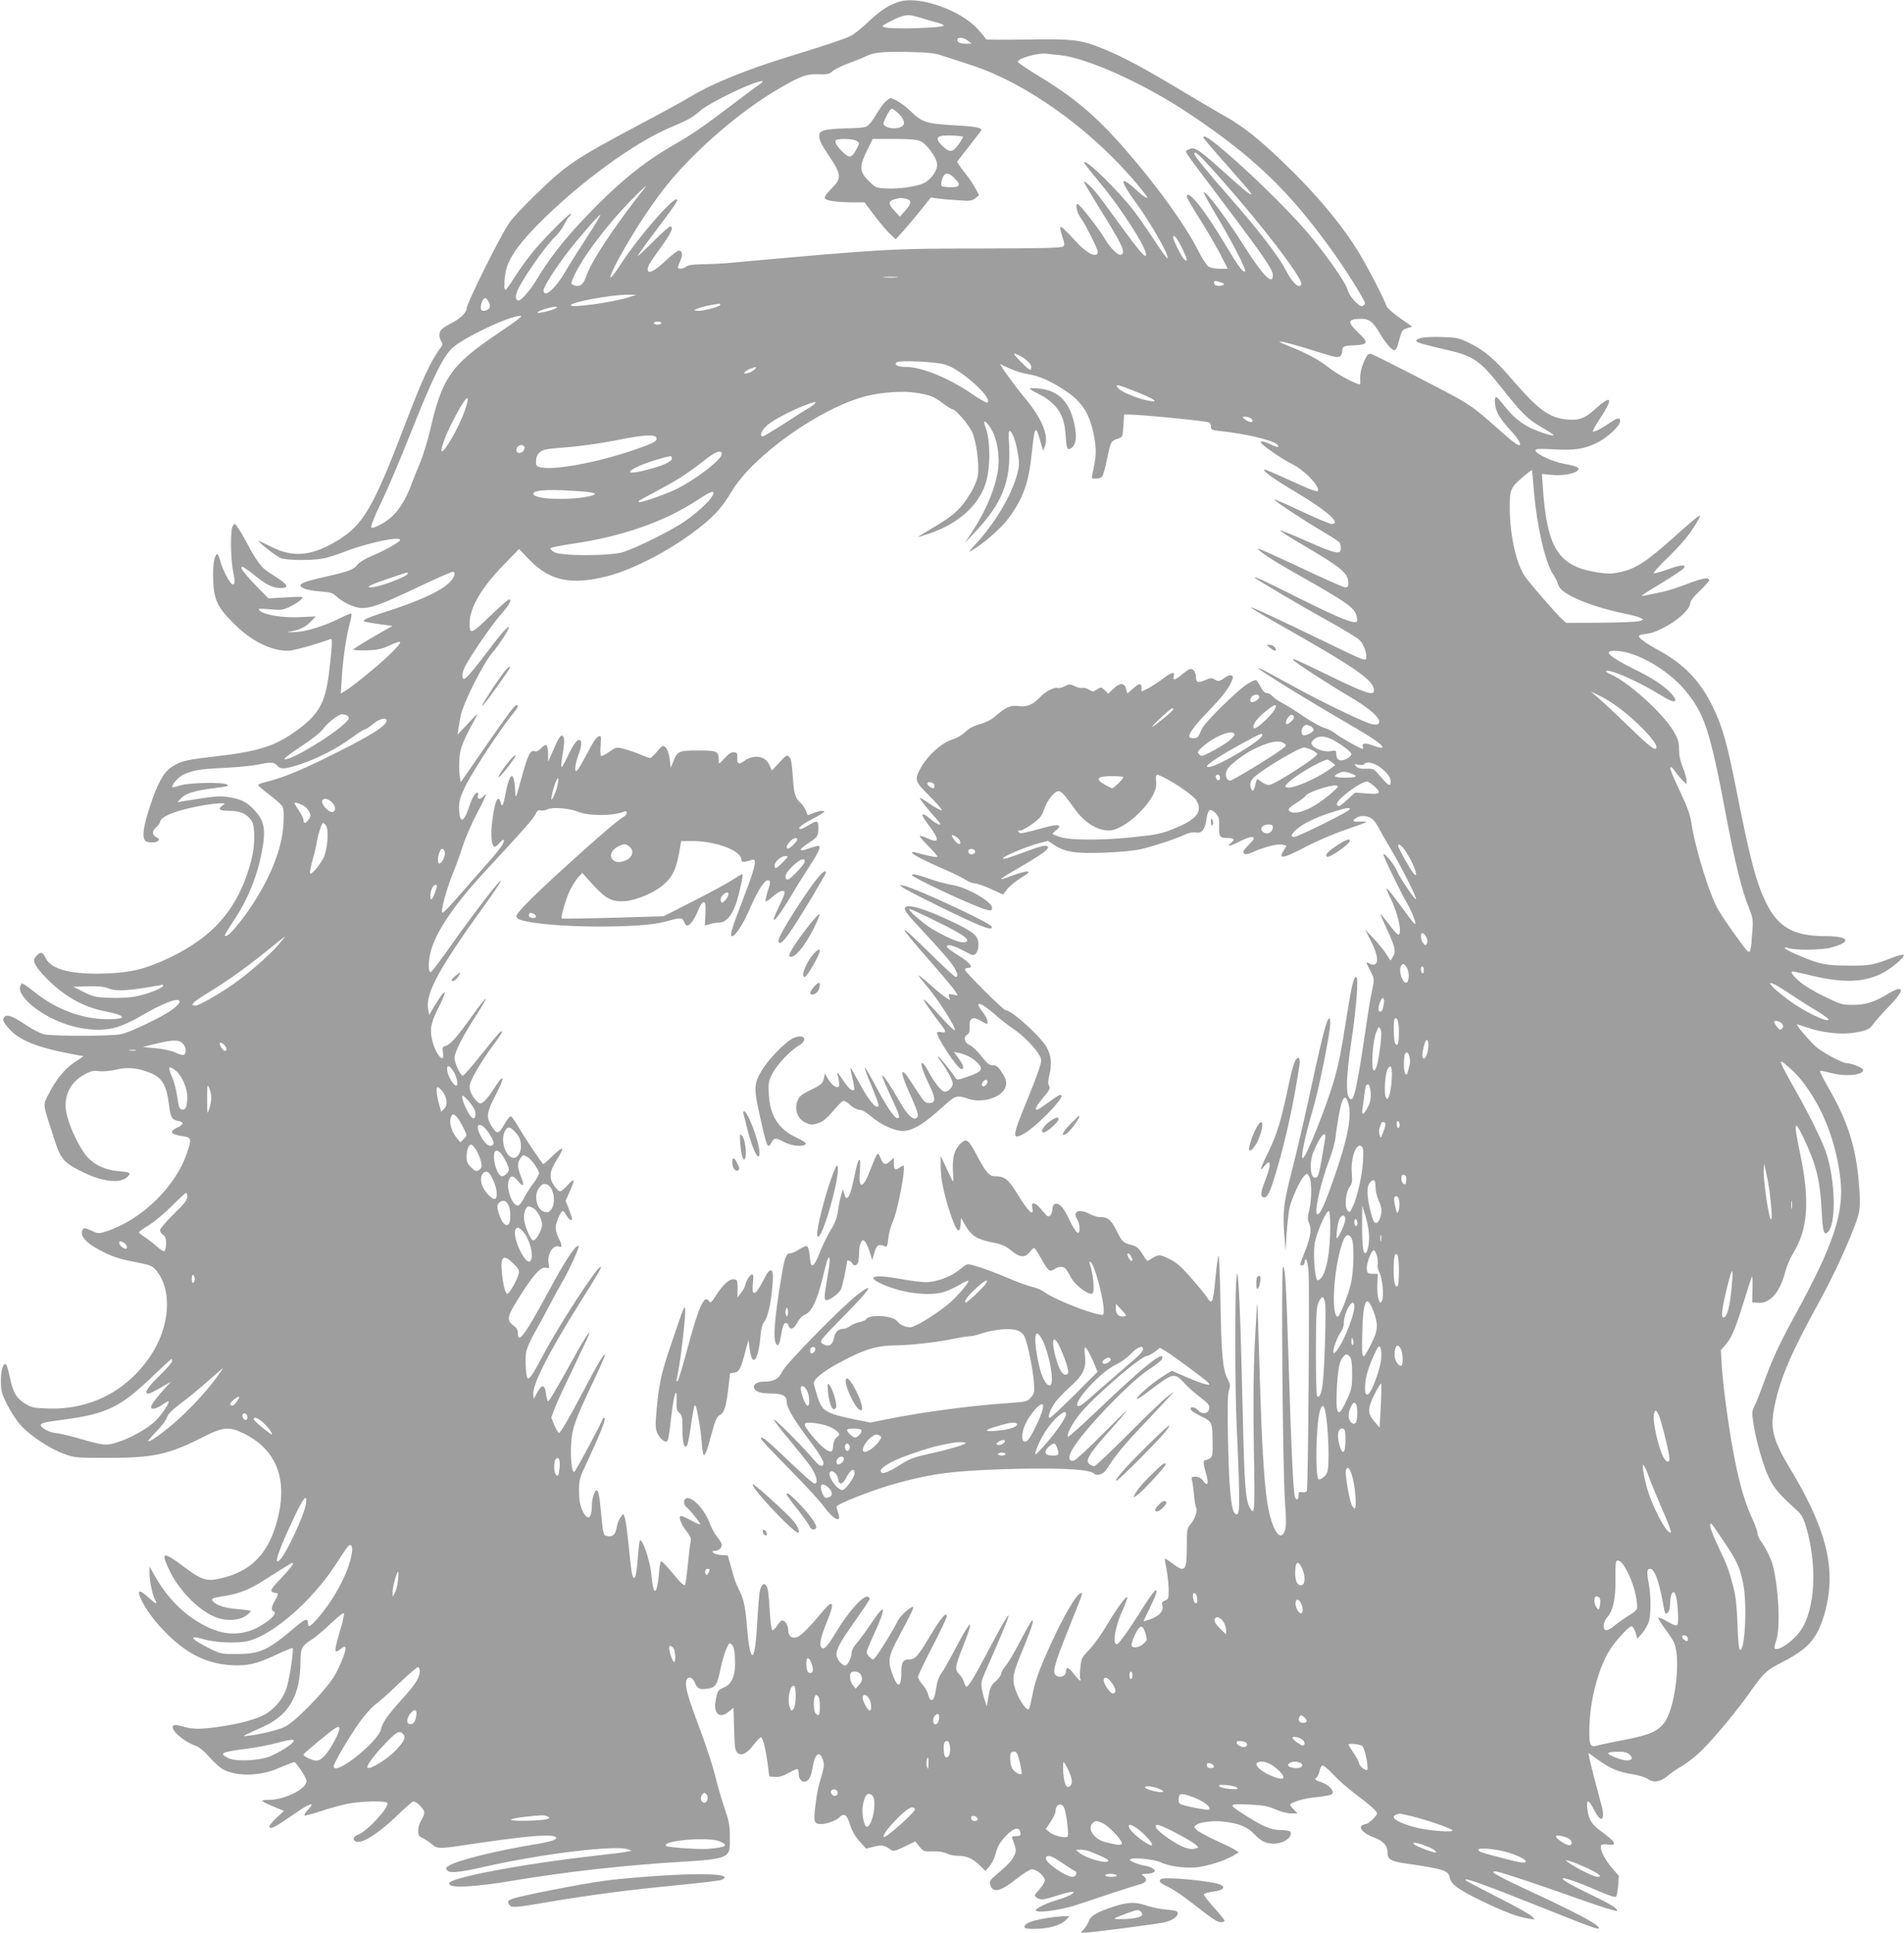 <?xml version="1.0" standalone="no"?>
<!DOCTYPE svg PUBLIC "-//W3C//DTD SVG 20010904//EN"
 "http://www.w3.org/TR/2001/REC-SVG-20010904/DTD/svg10.dtd">
<svg version="1.0" xmlns="http://www.w3.org/2000/svg"
 width="1261pt" height="1280pt" viewBox="0 0 1261 1280"
 preserveAspectRatio="xMidYMid meet">
<g transform="translate(0,1280) scale(0.1,-0.1)"
fill="#9e9e9e" stroke="none">
<path d="M5964 12791 c-67 -17 -132 -58 -209 -132 -44 -42 -98 -86 -121 -97
-40 -20 -143 -55 -394 -132 -294 -90 -525 -184 -665 -269 -44 -27 -192 -108
-330 -181 -444 -236 -489 -266 -709 -480 -65 -63 -137 -140 -159 -170 -53 -70
-287 -540 -287 -575 0 -24 -43 -66 -93 -91 -29 -15 -60 -33 -69 -42 -21 -18
-23 -54 -6 -82 9 -14 10 -24 3 -33 -70 -93 -124 -208 -242 -517 -210 -551
-277 -666 -448 -770 -169 -103 -294 -115 -439 -41 -44 22 -81 40 -82 38 -7 -7
119 -104 148 -114 40 -14 192 -16 270 -3 32 5 97 25 145 44 149 59 373 107
373 80 0 -13 -98 -68 -186 -105 -41 -17 -83 -42 -95 -57 -27 -35 -54 -45 -215
-82 -167 -37 -194 -53 -137 -79 16 -7 63 -15 105 -18 70 -5 81 -9 113 -39 20
-18 62 -43 93 -55 92 -35 139 -21 477 140 104 49 193 87 197 85 19 -12 5 -44
-33 -79 -57 -52 -195 -115 -379 -175 -157 -51 -189 -64 -179 -75 3 -3 47 -11
97 -18 l91 -12 -130 -75 c-71 -41 -129 -78 -129 -82 0 -4 39 -6 88 -5 70 2 98
8 146 30 100 46 101 35 9 -56 -72 -70 -247 -213 -296 -242 l-30 -18 7 109 c8
126 30 274 53 357 9 32 13 60 10 63 -3 3 -36 -10 -73 -29 -106 -53 -221 -89
-299 -93 -62 -3 -65 -2 -24 5 58 11 96 31 132 69 l29 30 -104 -5 c-114 -6
-240 15 -268 43 -14 15 -8 15 68 9 76 -7 86 -5 136 19 29 14 61 35 71 46 18
20 18 20 -99 14 l-118 -7 -89 91 c-49 51 -89 99 -89 108 0 15 3 15 27 -2 16
-9 48 -34 73 -55 60 -49 106 -71 151 -73 75 -2 60 23 -56 94 -65 40 -88 70
-170 223 -32 59 -64 107 -70 107 -7 0 -15 -14 -19 -31 -11 -55 -6 -222 9 -289
13 -64 12 -80 -5 -80 -15 0 -68 100 -80 152 -7 26 -16 48 -20 48 -20 0 -32
-76 -28 -173 5 -132 29 -181 142 -292 112 -111 242 -175 353 -175 34 0 193 44
282 78 14 5 12 -39 -10 -223 -24 -201 -68 -279 -221 -388 -138 -99 -249 -134
-528 -166 -202 -24 -229 -30 -291 -69 -56 -36 -95 -107 -149 -272 -40 -122
-50 -196 -28 -218 15 -15 70 -16 86 0 9 9 6 14 -11 22 -31 16 -32 41 -3 67 14
13 26 28 26 34 0 22 38 46 107 69 73 25 234 56 292 56 35 0 35 0 13 -16 -34
-23 -18 -34 51 -34 70 0 114 -21 144 -67 24 -36 23 -161 -2 -258 -80 -311
-244 -507 -547 -650 -152 -72 -250 -96 -413 -102 -228 -9 -366 26 -402 101
-21 46 -38 46 -71 4 -19 -24 4 -64 81 -142 113 -114 239 -185 376 -212 149
-29 160 -54 23 -54 -166 0 -340 65 -482 179 -41 34 -79 59 -85 58 -5 -2 -11
-15 -13 -28 -5 -39 51 -105 133 -158 163 -107 365 -147 511 -103 38 12 101 40
139 63 166 98 275 139 275 105 0 -9 -21 -32 -47 -51 -67 -49 -278 -151 -341
-164 -66 -14 -451 -14 -510 -1 -24 6 -77 33 -119 61 -83 57 -125 73 -142 56
-18 -18 -13 -32 30 -81 67 -76 189 -125 423 -168 l69 -13 -56 -38 c-67 -44
-126 -115 -174 -211 -40 -80 -43 -54 30 -280 49 -156 66 -176 203 -242 127
-62 243 -73 288 -28 26 26 19 31 -53 37 -91 7 -161 39 -212 94 -47 52 -111
181 -135 274 -30 116 13 217 115 273 44 24 61 27 97 22 27 -3 71 1 112 10 76
18 136 13 216 -17 88 -32 118 -80 135 -213 10 -86 19 -101 61 -110 40 -7 38
-23 -5 -43 -58 -28 -47 -46 39 -58 55 -9 57 -17 22 -117 -76 -221 -301 -438
-532 -513 -50 -16 -53 -16 -99 5 -39 18 -49 19 -56 8 -24 -38 15 -86 111 -137
81 -43 129 -59 245 -81 90 -18 103 -23 128 -52 111 -131 94 -377 -40 -573
-156 -229 -398 -353 -676 -343 -95 3 -108 6 -152 33 -57 36 -79 73 -100 175
-9 41 -20 79 -24 83 -18 18 -36 -38 -35 -110 0 -63 4 -80 41 -155 23 -45 63
-106 88 -135 59 -67 195 -158 288 -191 70 -26 79 -27 297 -27 293 0 396 22
615 133 146 74 180 77 283 27 221 -110 295 -318 211 -599 -61 -206 -173 -315
-370 -360 -90 -21 -125 -10 -244 80 -137 103 -153 98 -91 -30 67 -138 206
-274 317 -311 66 -22 145 -16 187 14 18 12 32 26 32 30 0 5 -38 11 -84 14 -85
7 -143 25 -165 51 -16 19 -7 23 74 36 99 16 166 42 263 104 209 132 192 123
192 107 0 -6 -35 -47 -77 -92 -61 -64 -74 -82 -62 -90 7 -5 20 -9 27 -9 17 0
15 -14 -8 -52 -22 -37 -26 -64 -8 -70 38 -13 -64 -96 -156 -128 -102 -34 -202
-21 -316 42 -127 71 -227 171 -311 315 l-39 68 0 -42 c0 -53 18 -139 36 -175
20 -38 9 -35 -42 12 -69 63 -83 50 -38 -35 39 -73 102 -151 182 -227 125 -118
253 -177 401 -186 109 -6 172 8 300 69 57 27 106 47 109 44 9 -9 -19 -196 -39
-261 -24 -78 -89 -153 -162 -187 -64 -30 -162 -55 -287 -73 -125 -18 -175 -17
-239 2 -37 11 -57 12 -64 5 -23 -23 64 -102 147 -132 25 -9 58 -36 94 -77 31
-35 72 -72 93 -82 87 -45 237 -43 352 5 90 38 118 48 121 44 41 -49 76 -106
76 -125 0 -51 -145 -124 -247 -124 -67 0 -62 -7 30 -45 l68 -28 -52 -48 c-28
-26 -48 -52 -45 -58 11 -17 29 -8 189 102 82 57 117 63 68 13 -18 -19 -29 -36
-24 -39 4 -3 54 10 111 29 56 19 137 41 179 49 89 17 249 20 258 5 16 -27
-135 -191 -195 -211 -36 -13 -38 -42 -3 -47 43 -6 143 60 254 165 58 57 111
103 117 103 21 0 72 -52 72 -73 0 -12 -9 -35 -20 -52 -11 -17 -20 -47 -20 -68
0 -31 4 -39 28 -49 15 -7 42 -25 60 -40 40 -34 45 -34 257 -2 378 56 543 70
566 47 15 -15 -28 -29 -141 -48 -251 -41 -517 -107 -567 -141 -21 -13 -22 -18
-11 -31 16 -20 79 -14 238 22 386 88 881 148 960 117 l25 -9 -30 -6 c-16 -4
-113 -16 -215 -27 -426 -48 -872 -128 -952 -171 -15 -8 -17 -14 -8 -22 21 -22
187 -11 412 27 356 60 752 104 1123 126 211 12 276 23 301 52 16 17 19 36 18
112 0 77 -6 107 -37 196 -19 58 -48 155 -62 215 -15 61 -60 199 -101 308 -80
213 -98 278 -89 314 8 33 40 29 55 -7 18 -44 32 -51 84 -44 56 8 66 23 89 136
8 42 25 98 36 124 20 45 22 47 39 31 12 -13 18 -39 20 -96 5 -102 -19 -164
-72 -186 -42 -18 -44 -20 -56 -86 -17 -89 26 -126 88 -74 l30 25 4 -140 c3
-115 6 -143 21 -157 26 -26 65 -7 111 55 21 28 42 49 47 46 13 -7 30 -78 43
-174 l11 -85 38 -3 c27 -2 52 5 91 27 29 17 56 28 59 24 4 -3 7 -18 7 -33 0
-27 16 -50 35 -50 28 0 46 28 56 90 15 96 47 121 69 55 10 -30 9 -47 -8 -103
-27 -90 -29 -103 -42 -203 -13 -108 -9 -119 41 -119 39 0 111 29 124 50 3 5
15 10 25 10 14 0 24 -16 40 -65 14 -43 36 -81 64 -111 l42 -47 52 13 c52 14
68 11 114 -22 14 -10 29 -6 88 22 l72 35 27 -34 c26 -32 31 -34 90 -32 38 1
73 -5 91 -14 16 -8 46 -15 67 -15 62 0 104 -17 149 -61 l41 -40 26 31 c15 17
32 50 38 73 17 63 30 86 77 134 47 49 85 56 90 16 3 -20 -1 -23 -28 -23 -22 0
-31 -4 -27 -12 30 -82 30 -83 12 -121 -15 -33 -39 -57 -134 -138 -22 -19 -28
-32 -24 -47 16 -62 66 -52 174 34 47 37 91 64 104 64 31 0 85 -46 85 -72 0
-11 -16 -39 -36 -61 -35 -38 -36 -41 -19 -54 26 -18 43 -17 132 12 43 14 87
25 98 25 l20 -1 -20 -15 c-11 -8 -45 -22 -75 -31 -80 -23 -160 -60 -160 -74 0
-20 146 -3 250 29 52 17 163 53 245 81 83 27 169 55 193 61 46 12 55 33 25 56
-16 12 -14 13 17 14 19 0 42 5 50 10 13 9 13 12 -3 24 -11 8 -38 18 -60 21
-23 4 -55 14 -72 23 -26 13 -27 16 -12 21 28 10 161 -5 193 -22 47 -24 144
-39 224 -35 75 4 212 47 269 85 l25 16 -22 15 c-13 8 -71 37 -130 64 -59 27
-116 58 -127 69 -19 20 -19 21 -1 34 24 18 115 29 179 21 101 -11 159 -35 203
-82 45 -48 78 -64 131 -64 66 0 129 46 108 80 -3 5 -33 10 -65 10 -64 0 -121
25 -261 116 -86 57 -83 59 71 52 74 -4 109 -10 157 -31 35 -15 81 -27 105 -27
l42 0 -28 29 c-26 27 -27 30 -10 39 40 20 96 34 174 41 45 5 86 13 92 19 19
19 -18 60 -71 79 -40 14 -46 19 -34 28 8 6 18 26 22 45 3 18 12 35 19 38 7 2
38 -24 70 -58 31 -34 98 -93 147 -130 106 -80 145 -115 145 -131 0 -14 -58
-69 -74 -69 -6 0 -17 -4 -25 -9 -26 -17 12 -56 78 -80 64 -23 91 -54 91 -105
0 -39 23 -53 112 -66 267 -39 291 -47 301 -99 9 -42 63 -80 222 -156 141 -68
230 -101 297 -111 l43 -7 -19 21 c-10 12 -112 69 -227 127 -114 58 -211 109
-214 114 -12 21 145 -37 550 -199 273 -110 335 -132 335 -120 0 24 -153 105
-514 272 -99 46 -181 89 -184 96 -3 9 4 11 25 6 54 -12 290 -91 536 -179 136
-48 251 -85 255 -80 12 12 -38 43 -179 111 -275 131 -223 143 70 15 58 -25 98
-38 104 -32 5 5 11 38 14 73 l5 64 -49 57 c-47 54 -81 126 -68 147 4 6 23 7
46 4 64 -10 49 18 -43 85 -66 47 -87 81 -95 152 -8 67 9 64 45 -8 46 -94 77
-70 47 37 -29 107 -73 275 -79 308 l-6 33 64 -46 c83 -59 134 -80 226 -95 43
-7 87 -20 104 -32 37 -27 86 -19 132 22 20 17 59 44 88 60 29 17 80 55 114 86
73 66 230 251 322 379 115 162 122 169 240 230 113 59 172 106 213 172 41 64
77 180 89 285 28 233 -47 474 -254 818 -120 200 -137 270 -103 428 38 180 110
348 300 692 111 202 242 499 257 581 8 46 8 98 -1 198 -19 232 -76 411 -197
619 -36 63 -63 116 -60 119 3 3 32 -2 64 -11 99 -28 222 -18 222 18 0 14 -81
46 -115 46 -23 0 -153 69 -195 105 -36 30 -130 139 -130 151 0 1 32 -8 72 -22
91 -32 210 -46 296 -35 87 12 117 24 138 58 10 15 55 67 101 114 81 84 100
119 67 119 -9 0 -38 -13 -63 -28 -97 -59 -151 -76 -236 -77 -77 0 -84 2 -195
57 -69 33 -137 75 -168 103 -51 46 -60 67 -24 59 9 -2 64 -14 122 -28 198 -46
328 -42 445 13 64 30 165 114 153 127 -5 4 -38 -4 -75 -19 -133 -50 -144 -52
-288 -52 -154 0 -194 8 -342 72 -83 35 -112 60 -51 42 48 -13 215 -11 273 5
142 37 125 76 -34 76 -213 0 -316 59 -396 225 -65 135 -103 280 -191 723 -64
327 -97 444 -163 577 -83 168 -190 278 -354 367 -88 48 -139 86 -132 98 2 4
25 10 50 12 102 12 283 137 289 201 2 19 23 46 65 85 33 32 61 63 61 70 0 21
-46 13 -147 -26 -54 -21 -125 -44 -158 -51 -33 -7 -78 -17 -100 -21 -21 -5
-41 -8 -42 -6 -2 2 57 40 131 84 73 45 139 88 145 96 24 29 -11 28 -100 -4
-49 -18 -93 -30 -96 -26 -4 4 40 53 99 109 65 63 125 132 157 181 83 128 74
124 -117 -47 -192 -172 -260 -215 -369 -238 -49 -10 -78 -10 -143 0 -261 40
-337 161 -363 584 l-5 68 64 -6 c69 -8 155 7 175 31 14 17 -8 27 -96 43 -72
13 -185 66 -185 87 0 12 19 13 123 8 138 -8 199 2 285 44 66 32 152 112 152
141 0 28 -14 26 -67 -9 -57 -39 -102 -62 -113 -58 -5 2 16 39 45 83 93 140 81
166 -30 66 -73 -67 -113 -79 -207 -67 -101 14 -175 69 -326 243 -134 157 -199
212 -302 262 -70 34 -83 36 -185 39 -105 3 -165 -6 -165 -27 0 -9 57 -25 214
-61 162 -37 210 -70 344 -240 143 -180 176 -213 266 -266 47 -27 85 -52 86
-56 0 -10 -98 21 -154 48 -69 35 -119 77 -172 145 -25 32 -49 59 -55 59 -16 0
-9 -70 12 -111 11 -22 44 -67 74 -99 56 -60 80 -98 71 -107 -9 -9 -51 23 -149
111 -128 114 -170 146 -263 199 -107 60 -543 283 -571 292 -18 5 -25 0 -41
-32 -24 -47 -36 -97 -33 -140 2 -32 1 -32 -26 -22 -53 20 -138 69 -188 109
-59 46 -151 96 -253 135 -39 16 -70 30 -68 32 5 6 110 -22 236 -62 138 -43
152 -46 167 -33 7 6 13 21 13 34 0 30 8 34 79 37 93 4 97 18 28 83 -73 69 -72
88 0 92 67 4 93 -13 139 -92 42 -70 82 -116 100 -116 7 0 18 19 24 43 24 90
25 92 59 103 l34 11 -83 58 c-46 32 -85 68 -88 79 -9 35 -117 245 -178 346
-115 191 -293 403 -520 619 -148 142 -259 229 -362 286 -48 27 -176 102 -284
167 -267 160 -397 230 -525 282 -155 64 -201 69 -515 64 -147 -2 -268 -2 -268
2 0 4 -25 35 -56 69 -110 121 -377 217 -510 182z m244 -141 c23 -6 42 -14 42
-19 0 -16 -338 -27 -390 -12 -23 7 -22 9 30 36 99 51 121 54 203 28 40 -12 91
-27 115 -33z m203 -120 l24 -19 -32 -1 c-41 0 -63 9 -63 26 0 21 44 17 71 -6z
m-176 -97 c33 -11 119 -39 191 -62 394 -126 862 -473 1163 -863 28 -37 -10
-16 -67 37 -53 49 -82 66 -82 50 0 -14 36 -74 84 -139 99 -134 230 -366 207
-366 -5 0 -42 51 -82 113 -40 61 -100 148 -133 192 -106 140 -336 365 -336
328 0 -4 43 -60 96 -123 148 -177 314 -435 314 -486 0 -31 -45 22 -186 216
-135 186 -160 218 -204 255 -21 18 -23 18 -17 2 4 -10 47 -82 95 -160 156
-249 181 -303 146 -314 -20 -7 -74 48 -107 106 -32 56 -161 223 -178 229 -20
8 -8 -56 17 -89 30 -39 114 -206 114 -226 0 -43 -65 -17 -130 53 -97 103 -111
116 -117 110 -3 -3 2 -31 12 -61 15 -44 17 -57 7 -67 -10 -10 -132 -13 -545
-14 -600 0 -634 -2 -1653 -94 -60 -6 -148 -10 -195 -10 -58 -1 -90 -5 -103
-15 -22 -17 -56 -20 -56 -5 0 5 7 25 16 44 18 38 13 66 -11 66 -9 0 -49 -31
-90 -70 -72 -68 -115 -88 -115 -54 0 22 12 42 90 150 66 91 85 134 58 134 -7
0 -57 -45 -112 -100 -55 -55 -101 -98 -103 -96 -2 2 52 78 121 169 134 178
153 207 136 207 -35 0 -259 -260 -365 -424 -97 -151 -97 -111 0 62 103 184
226 366 323 482 183 219 465 461 699 600 160 95 204 112 284 108 59 -2 71 1
92 20 14 13 61 36 105 52 44 16 94 36 112 45 54 28 109 34 280 31 132 -3 177
-7 225 -23z m784 2 c180 -18 562 -190 857 -388 422 -282 656 -505 939 -897 89
-122 225 -339 225 -357 0 -7 -8 -17 -17 -20 -21 -8 -89 66 -98 107 -9 40 -106
183 -228 335 -114 142 -347 375 -555 557 -123 107 -172 140 -172 117 0 -5 69
-86 153 -180 83 -94 156 -178 160 -186 17 -29 -28 4 -128 94 -216 195 -241
213 -280 195 -25 -12 -25 -12 -8 -39 9 -16 114 -156 233 -313 270 -358 330
-446 330 -482 0 -71 -65 -5 -190 192 -121 191 -255 369 -268 356 -2 -3 32 -65
75 -138 107 -177 209 -375 199 -385 -12 -12 -48 37 -140 192 -131 219 -246
361 -246 302 0 -7 38 -72 84 -145 47 -73 108 -178 136 -232 l51 -100 -53 0
c-33 0 -62 6 -76 16 -12 8 -43 56 -67 105 -86 170 -275 432 -486 673 -191 219
-336 341 -569 482 -74 45 -136 87 -138 93 -8 23 135 64 193 55 11 -2 49 -6 84
-9z m-1989 -194 c-13 -9 -78 -56 -143 -106 -221 -168 -302 -224 -410 -286
-220 -125 -389 -264 -624 -513 -117 -124 -225 -263 -291 -375 -47 -80 -108
-151 -128 -151 -18 0 -22 21 -11 55 24 69 187 305 257 370 17 17 43 51 56 77
13 26 28 49 34 53 5 3 10 11 10 18 0 16 -158 -141 -244 -243 -39 -47 -96 -125
-126 -173 -30 -48 -58 -87 -62 -87 -15 0 -7 105 10 155 28 80 97 171 226 300
271 268 618 520 856 621 113 47 151 68 194 108 40 37 232 137 346 180 69 26
91 25 50 -3z m2982 -543 c252 -278 513 -604 589 -736 17 -29 21 -44 13 -52
-18 -18 -58 23 -99 102 -47 91 -182 266 -355 463 -156 177 -250 293 -250 306
0 22 23 3 102 -83z m-3749 -151 c-202 -258 -347 -477 -381 -578 -20 -56 -42
-72 -80 -58 -22 8 -22 10 -7 45 52 125 213 342 384 517 96 97 119 117 84 74z
m-376 -318 c-51 -79 -116 -182 -143 -228 -69 -118 -144 -181 -144 -122 0 21
77 143 160 251 74 97 211 253 216 247 3 -3 -37 -69 -89 -148z m3942 -73 c35
-71 40 -96 16 -76 -18 15 -75 127 -75 148 0 27 26 -5 59 -72z m-1891 -193
c-21 -2 -57 -2 -80 0 -24 2 -7 4 37 4 44 0 63 -2 43 -4z m2149 -34 c26 -10 26
-12 8 -19 -26 -9 -55 -1 -55 16 0 17 10 17 47 3z m-3927 -99 c-100 -32 -380
-71 -380 -52 0 21 265 70 375 70 l60 0 -55 -18z m-923 -30 c14 -28 8 -47 -19
-56 -32 -10 -42 9 -28 51 13 39 29 41 47 5z m1533 -19 c0 -12 -121 -44 -151
-39 l-24 4 29 12 c24 10 64 19 139 31 4 0 7 -3 7 -8z m-1085 -20 c-14 -13
-125 -41 -125 -31 0 11 77 35 120 39 9 1 10 -2 5 -8z m-386 -168 c-315 -213
-371 -293 -453 -653 -15 -63 -43 -153 -62 -200 -20 -47 -47 -116 -62 -155 -30
-82 -75 -157 -123 -203 -42 -41 -128 -87 -140 -75 -6 6 21 73 65 164 41 85
127 287 191 449 145 365 214 509 275 570 69 69 379 217 459 219 17 1 -29 -35
-150 -116z m1081 67 c0 -5 -11 -10 -25 -10 -14 0 -25 5 -25 10 0 6 11 10 25
10 14 0 25 -4 25 -10z m2373 -216 c45 -23 77 -54 77 -76 0 -28 -12 -22 -70 37
-57 58 -59 65 -7 39z m-495 -58 c103 -28 323 -225 281 -252 -6 -3 -51 22 -100
56 -154 106 -334 180 -440 180 -54 0 -82 15 -59 31 21 14 250 4 318 -15z m435
-29 c32 -15 86 -31 121 -36 67 -10 155 -49 247 -112 109 -73 159 -155 186
-305 16 -86 13 -133 -13 -246 -6 -26 -4 -28 24 -28 16 0 35 6 41 14 7 8 21 59
32 112 24 118 27 124 70 138 34 11 34 11 39 86 l5 75 40 -1 c78 0 498 -42 521
-51 8 -3 14 -15 14 -28 0 -21 6 -24 63 -30 166 -17 354 -62 377 -90 16 -19 -1
-20 -38 -1 -43 21 -72 28 -72 17 0 -15 132 -106 210 -146 79 -40 170 -133 170
-172 0 -16 -40 -2 -209 76 -73 33 -138 61 -145 61 -25 -1 59 -62 206 -149 208
-124 306 -211 237 -211 -12 0 -102 38 -200 84 -99 47 -179 81 -179 78 0 -10
194 -138 320 -212 58 -34 108 -67 112 -73 4 -7 8 -24 8 -39 0 -43 -32 -37
-223 47 -94 42 -174 74 -179 73 -5 -2 67 -48 159 -102 256 -151 293 -183 293
-251 0 -19 -5 -25 -21 -25 -11 0 -144 59 -296 131 -151 71 -277 128 -280 125
-9 -8 90 -74 237 -157 367 -208 404 -234 416 -297 6 -28 4 -32 -16 -32 -35 0
-141 46 -384 167 -229 115 -276 136 -276 128 0 -7 296 -182 490 -289 96 -54
187 -109 203 -124 28 -27 51 -88 45 -123 -3 -18 -28 -8 -223 87 -397 192 -536
256 -541 252 -2 -3 78 -51 178 -108 513 -290 638 -376 638 -442 0 -39 -53 -21
-296 97 -224 109 -248 119 -239 104 10 -15 231 -159 381 -247 126 -74 198
-139 187 -168 -4 -12 -15 -15 -43 -11 -44 6 -364 161 -589 287 -390 217 -48
-6 479 -313 120 -70 182 -115 175 -127 -3 -5 -28 -1 -57 11 -55 21 -81 19 -72
-6 3 -8 3 -15 -1 -15 -14 0 -160 83 -185 105 -14 12 -44 27 -68 34 -24 7 -86
41 -139 77 -53 36 -117 76 -142 89 -25 13 -54 33 -63 44 -10 12 -27 21 -38 21
-13 0 -26 13 -40 39 -11 22 -25 43 -31 46 -6 4 -36 -10 -67 -31 -71 -49 -273
-249 -291 -289 -25 -56 -28 -60 -45 -63 -10 -2 -24 -1 -32 2 -24 9 9 61 105
161 105 109 146 162 166 209 14 33 14 37 0 43 -9 3 -29 -4 -45 -16 -34 -24
-43 -26 -69 -9 -16 9 -27 8 -59 -6 -47 -21 -62 -16 -62 23 0 28 -16 51 -36 51
-7 0 -31 -16 -54 -35 -47 -40 -65 -44 -57 -15 9 35 -9 31 -70 -14 -32 -24 -77
-53 -100 -65 l-43 -21 0 25 c0 33 -15 32 -58 -7 l-36 -31 -8 31 c-11 42 -42
42 -85 0 l-33 -32 -24 23 c-23 22 -25 22 -51 5 -25 -16 -28 -16 -56 0 -16 9
-34 14 -40 10 -6 -3 -28 1 -49 11 -35 16 -39 16 -70 0 -17 -9 -38 -14 -46 -11
-20 8 -82 -25 -114 -59 -49 -52 -86 -68 -143 -61 -57 7 -85 -6 -164 -75 -18
-15 -60 -36 -94 -45 -42 -12 -72 -28 -96 -51 -19 -20 -54 -40 -82 -49 -77 -23
-175 -113 -222 -206 -32 -63 -27 -77 68 -171 48 -47 84 -89 80 -93 -3 -4 -37
14 -74 39 -36 26 -69 45 -71 42 -4 -4 47 -69 122 -152 33 -38 -4 -28 -52 13
-63 54 -70 36 -15 -36 79 -104 77 -129 -7 -91 -25 11 -47 18 -49 15 -3 -2 24
-34 59 -69 35 -35 61 -67 58 -70 -5 -5 -81 11 -150 31 -10 3 -18 1 -18 -3 0
-11 93 -58 220 -113 52 -22 112 -52 132 -65 21 -14 49 -25 63 -25 14 0 62 -17
107 -37 l81 -37 29 37 c16 20 57 53 91 74 49 30 58 39 40 41 -11 2 -55 -10
-97 -26 -42 -17 -76 -27 -76 -23 0 3 46 33 103 65 147 85 207 126 207 142 0
21 -30 17 -122 -17 -133 -49 -170 -61 -175 -55 -11 10 148 78 240 102 l58 15
44 -29 c68 -45 140 -56 328 -49 89 3 196 13 237 22 82 18 231 67 298 98 27 12
53 17 71 14 39 -8 60 17 70 82 11 72 24 82 59 48 24 -25 27 -34 26 -90 -2 -69
4 -77 59 -77 39 0 47 -10 22 -30 -36 -30 -10 -27 54 7 44 22 76 33 87 29 15
-6 11 -13 -26 -51 -34 -35 -41 -48 -32 -57 9 -9 24 -7 64 11 75 33 162 55 193
47 l26 -7 -21 -34 c-36 -58 -1 -51 154 30 67 35 181 84 255 109 73 25 136 48
140 52 3 3 -15 5 -42 3 -51 -4 -57 7 -16 29 29 15 76 8 102 -16 11 -9 29 -37
42 -62 13 -25 46 -83 73 -128 65 -107 178 -330 170 -337 -7 -7 -113 150 -128
190 -14 38 -83 122 -88 107 -3 -10 113 -250 164 -337 27 -48 56 -125 46 -125
-4 0 -21 20 -38 43 -107 147 -147 197 -151 193 -2 -2 9 -30 25 -62 51 -102 82
-244 52 -244 -5 0 -33 31 -62 70 -29 38 -53 68 -55 66 -2 -1 17 -45 41 -97 56
-120 63 -152 41 -185 l-16 -26 -28 44 c-15 24 -53 70 -84 103 l-57 60 40 -78
c43 -84 52 -143 24 -154 -9 -3 -25 -1 -35 6 -25 15 -24 10 7 -50 28 -52 28
-50 4 -164 -6 -27 -24 -140 -40 -250 -47 -320 -71 -435 -90 -435 -39 0 -39
126 0 385 34 231 49 425 32 425 -17 0 -30 -53 -63 -260 -34 -220 -50 -302 -80
-410 -48 -172 -190 -530 -211 -530 -15 0 12 134 66 319 42 142 116 512 116
573 -1 38 -2 41 -14 26 -16 -22 -49 -155 -126 -513 -33 -154 -84 -370 -112
-480 -57 -221 -64 -281 -52 -435 l8 -105 7 115 c4 63 13 140 19 170 14 63 73
191 100 215 17 16 19 15 31 -7 17 -31 17 -150 0 -221 -11 -44 -12 -63 -3 -82
20 -43 14 -91 -23 -186 -41 -105 -39 -99 -20 -99 8 0 15 9 15 20 0 11 4 20 9
20 5 0 13 -35 17 -77 8 -87 -2 -1431 -11 -1455 -4 -10 -15 -13 -31 -10 -20 4
-24 1 -24 -22 0 -29 -14 -35 -24 -10 -11 27 -25 338 -41 867 -17 549 -23 657
-38 657 -13 0 -2 -1347 13 -1552 9 -119 9 -166 0 -193 -21 -63 -59 -35 -91 67
-41 129 -60 381 -79 1063 -6 203 -12 371 -14 372 -1 2 -8 -119 -16 -268 -9
-194 -11 -390 -6 -690 8 -428 6 -456 -29 -390 -26 52 -34 155 -44 601 -13 531
-19 734 -28 865 -7 93 -8 96 -14 50 -11 -74 -10 -738 1 -975 25 -560 24 -619
-14 -580 -23 24 -37 175 -43 485 -4 212 -3 301 6 327 10 31 9 41 -8 74 -33 62
-42 159 -48 502 -3 178 -9 319 -13 315 -4 -4 -12 -64 -19 -133 -17 -182 -23
-196 -58 -141 -10 16 -57 74 -105 128 -69 79 -98 104 -147 127 -63 31 -70 30
-125 -6 -15 -11 -20 -10 -30 6 -43 70 -53 81 -91 91 -57 14 -62 19 -101 96
-36 72 -57 89 -112 89 -15 0 -44 9 -65 20 -70 38 -117 18 -83 -35 9 -13 16
-40 16 -59 0 -56 -25 -35 -70 60 -38 81 -67 111 -96 100 -8 -3 -14 -18 -14
-34 0 -16 -7 -35 -15 -42 -12 -10 -19 -7 -37 15 -44 53 -58 65 -73 65 -11 0
-13 -8 -8 -30 11 -60 -22 -30 -90 79 -70 114 -91 131 -159 131 -36 0 -61 29
-118 138 -56 106 -69 116 -108 79 -41 -39 -55 -90 -51 -180 3 -42 3 -74 0 -72
-2 2 -21 41 -42 87 l-39 83 0 -67 c0 -77 17 -167 55 -288 46 -144 71 -176 77
-97 l3 42 28 -50 c37 -66 78 -93 175 -112 67 -13 89 -23 128 -54 58 -49 94
-51 125 -9 12 16 26 27 30 24 5 -3 25 -34 44 -68 46 -83 57 -92 87 -72 28 20
62 21 77 2 6 -7 22 -33 34 -57 25 -47 108 -112 136 -107 13 3 15 16 13 63 -1
33 -9 82 -17 108 -13 43 -13 48 0 37 26 -21 85 -245 85 -320 0 -30 -1 -31 -32
-25 -97 20 -307 107 -363 149 -16 13 -53 28 -80 34 -28 6 -102 33 -166 61 -64
27 -148 59 -188 71 -67 21 -73 21 -94 6 -12 -9 -37 -28 -55 -41 -50 -36 -138
-66 -197 -66 -29 -1 -109 9 -177 22 -175 32 -228 14 -112 -37 134 -59 306 -80
407 -50 25 8 69 28 98 45 28 18 55 31 61 29 14 -5 -81 -115 -139 -161 -95 -75
-215 -147 -245 -147 -34 0 -66 15 -88 42 -29 36 -183 45 -203 12 -4 -7 -24
-16 -45 -20 -20 -4 -48 -15 -61 -25 -13 -11 -32 -19 -43 -19 -35 0 -57 -20
-64 -58 -10 -53 -40 -67 -80 -38 -18 13 -9 24 151 187 168 170 204 226 87 137
-102 -77 -476 -458 -501 -510 -24 -51 -55 -68 -121 -68 -48 0 -79 -22 -64 -47
14 -23 44 -31 121 -32 67 -1 93 -16 93 -55 0 -37 45 -114 140 -241 98 -131
119 -172 94 -182 -11 -4 -29 10 -57 43 -65 78 -255 269 -262 263 -3 -3 43 -64
103 -135 59 -71 122 -150 140 -176 36 -52 50 -102 33 -112 -11 -7 -39 17 -234
202 -103 97 -127 114 -127 93 0 -6 82 -92 181 -193 100 -101 206 -215 235
-255 68 -91 120 -114 95 -42 -6 18 -11 35 -11 40 0 19 263 121 420 162 229 60
348 75 686 87 330 11 565 1 595 -26 27 -24 67 -9 94 34 48 79 112 156 241 292
75 80 151 160 168 179 l31 35 -45 -34 c-25 -19 -141 -130 -257 -247 -117 -117
-218 -213 -226 -213 -7 0 -21 6 -31 13 -33 24 -6 68 166 259 43 48 78 91 78
94 0 4 -73 -68 -162 -158 -90 -91 -173 -167 -186 -171 -34 -8 -39 19 -14 67
64 120 379 450 511 537 44 28 82 58 86 67 27 72 -114 -40 -428 -340 -104 -99
-191 -177 -194 -174 -12 12 24 83 77 150 88 111 406 386 446 386 9 0 31 12 51
27 l35 27 33 -19 c49 -29 272 -194 287 -212 12 -15 9 -16 -20 -10 -18 4 -75
25 -127 48 l-94 41 -38 -23 c-86 -52 -203 -152 -192 -164 3 -2 41 23 84 57
155 117 162 119 226 51 24 -27 72 -70 107 -96 54 -41 63 -52 60 -75 -4 -35
-46 -42 -73 -12 -21 24 -57 28 -49 5 4 -8 34 -28 69 -45 73 -35 74 -37 76
-170 2 -80 -1 -95 -16 -107 -11 -7 -25 -13 -33 -13 -16 0 -14 -23 9 -102 16
-57 5 -73 -23 -35 -14 19 -28 27 -50 27 -28 0 -30 -2 -23 -27 4 -16 10 -59 13
-98 4 -38 10 -75 14 -81 11 -17 -9 -76 -37 -108 -24 -28 -25 -35 -25 -151 0
-159 -12 -173 -95 -109 -26 19 -48 34 -50 32 -2 -2 3 -34 11 -73 7 -38 13 -98
14 -133 0 -58 -2 -63 -25 -72 -16 -6 -23 -14 -19 -25 17 -43 -21 -83 -97 -105
l-27 -8 44 91 c78 161 48 153 -57 -16 -73 -118 -150 -226 -162 -227 -30 -1
-13 112 32 213 16 35 31 74 35 88 13 45 -54 -41 -129 -166 -38 -65 -93 -142
-122 -171 -48 -50 -52 -57 -58 -118 -4 -35 -4 -69 0 -75 3 -6 3 -11 -2 -11 -4
0 -23 21 -42 45 -33 45 -51 50 -51 15 0 -27 -34 -44 -61 -29 -33 17 -22 62 74
302 99 247 99 247 88 247 -28 0 -109 -136 -204 -343 -76 -167 -103 -242 -122
-345 -8 -41 -17 -77 -20 -80 -20 -20 -92 102 -101 172 -7 51 0 78 72 252 50
122 67 182 45 158 -5 -5 -40 -67 -77 -138 -37 -71 -80 -144 -96 -161 -15 -18
-28 -41 -28 -50 0 -10 -16 -32 -35 -49 -31 -26 -38 -41 -48 -99 l-12 -68 -18
56 c-9 31 -17 69 -17 85 0 33 -5 21 94 245 40 94 77 181 80 195 l7 25 -18 -24
c-10 -13 -60 -103 -111 -200 -100 -189 -137 -251 -151 -251 -5 0 -12 12 -16
28 -3 15 -18 39 -32 54 -32 33 -30 46 32 203 70 177 46 164 -56 -30 -34 -66
-75 -138 -91 -161 -20 -28 -32 -61 -38 -104 -9 -64 -21 -87 -38 -76 -5 3 -12
19 -15 35 -4 16 -20 45 -37 64 -16 19 -30 42 -30 52 0 9 43 99 95 199 52 101
95 191 95 200 0 38 -38 -7 -113 -133 -79 -132 -96 -151 -139 -151 -36 0 -48
-19 -48 -74 0 -111 -23 -123 -57 -30 -36 97 -32 120 44 263 74 137 95 182 90
188 -10 10 -91 -63 -103 -94 -17 -39 -113 -197 -143 -234 -19 -23 -19 -24 -40
-5 -12 11 -21 26 -21 34 0 9 22 63 49 121 85 186 77 214 -20 69 -34 -51 -77
-110 -96 -131 -19 -21 -33 -48 -33 -63 0 -31 -26 -84 -42 -84 -23 0 -58 43
-58 72 0 40 26 87 130 233 49 70 90 131 90 136 0 4 -4 11 -10 14 -28 17 -132
-97 -219 -244 -55 -91 -77 -112 -93 -89 -13 19 0 73 38 166 55 134 44 157 -32
65 -78 -94 -137 -154 -162 -164 -36 -14 -62 5 -62 46 0 35 -24 69 -44 62 -6
-2 -20 -18 -31 -35 -11 -17 -24 -30 -30 -28 -6 1 -14 65 -18 142 -6 101 -12
143 -23 154 -14 13 -17 13 -29 -3 -15 -20 -19 -58 -33 -290 -14 -224 -44 -224
-63 0 -12 151 -22 199 -53 261 -24 47 -32 71 -60 174 l-16 57 -47 3 c-44 3
-76 28 -36 28 23 0 43 18 43 40 0 8 -13 32 -30 51 -16 20 -39 61 -50 92 -37
97 -123 185 -159 162 -16 -9 -13 -41 4 -55 27 -22 98 -111 93 -115 -3 -3 -29
8 -59 25 -30 16 -60 30 -68 30 -21 0 -4 -49 35 -100 25 -31 33 -51 29 -65 -4
-11 -12 -80 -19 -153 -7 -72 -16 -135 -20 -140 -5 -4 -27 15 -50 42 -74 90
-104 121 -110 115 -3 -3 -9 -39 -12 -80 -13 -147 -37 -154 -49 -15 -8 92 -55
236 -76 236 -3 0 -9 -42 -13 -93 -8 -111 -16 -157 -26 -157 -13 0 -19 37 -36
210 -9 91 -21 176 -26 190 l-10 25 -18 -23 c-10 -13 -22 -43 -26 -68 -7 -48
-29 -66 -66 -56 -22 5 -24 14 -38 160 -11 116 -17 142 -30 142 -12 0 -30 -59
-30 -99 0 -91 -29 -107 -63 -34 -16 36 -22 68 -22 128 0 77 2 85 59 205 77
165 119 270 110 278 -4 4 -9 3 -11 -3 -24 -58 -181 -350 -190 -353 -16 -5 -27
95 -20 193 7 98 25 149 141 394 48 101 85 185 83 188 -9 8 -45 -53 -142 -237
-103 -195 -153 -280 -164 -280 -4 0 -17 23 -29 51 l-21 51 21 56 c11 32 59
136 106 232 46 96 95 200 109 230 43 97 -2 32 -97 -140 -113 -203 -152 -270
-161 -270 -3 0 -9 22 -13 50 -8 63 -27 65 -58 8 l-23 -43 -3 31 c-6 65 104
282 314 615 118 188 142 229 131 229 -24 0 -277 -389 -380 -585 -65 -124 -92
-163 -103 -152 -11 11 -17 120 -10 170 4 25 29 83 58 133 28 49 72 130 97 179
26 50 66 123 90 164 49 85 114 231 102 231 -23 0 -85 -94 -191 -290 -161 -298
-210 -366 -210 -290 0 21 -8 36 -30 52 -50 37 -43 62 65 228 77 118 120 162
151 154 22 -6 23 -4 17 30 -10 62 31 125 71 110 21 -8 20 9 -4 56 -11 22 -20
53 -20 70 0 31 34 110 48 110 4 0 15 -14 24 -30 18 -32 44 -41 35 -12 -3 9
-13 38 -23 64 l-18 46 27 60 c37 82 33 95 -12 45 -21 -24 -45 -43 -52 -43 -8
0 -25 17 -39 37 -36 53 -31 96 18 173 23 35 39 67 35 72 -3 6 -32 -16 -64 -48
-32 -32 -60 -56 -62 -53 -23 26 -131 189 -162 243 -22 38 -45 71 -51 73 -7 2
-26 -21 -43 -52 -40 -70 -50 -71 -90 -5 -31 51 -26 86 23 181 24 46 47 94 50
107 13 42 -9 22 -54 -50 -25 -39 -55 -77 -68 -86 -20 -13 -24 -13 -43 4 -29
26 -49 68 -49 101 0 33 76 164 160 276 33 44 58 82 55 85 -8 8 -17 -3 -140
-155 -60 -76 -114 -137 -120 -137 -16 1 -55 85 -55 117 0 38 54 144 142 280
39 59 68 110 65 113 -2 3 -40 -43 -82 -103 -109 -152 -153 -202 -182 -209 -23
-6 -25 -10 -19 -46 14 -87 -53 -5 -73 89 -16 72 -6 113 51 226 58 116 36 112
-35 -6 l-35 -58 -7 40 c-17 102 72 266 362 669 69 95 123 175 120 178 -9 9
-183 -219 -364 -475 -49 -69 -94 -126 -100 -129 -19 -6 -17 82 3 149 38 129
159 305 355 517 259 279 319 347 334 378 12 25 20 31 36 27 11 -3 31 0 44 7
31 16 147 8 200 -15 73 -30 235 -30 308 0 26 11 22 -22 -5 -36 -34 -18 -168
-133 -392 -337 -211 -192 -316 -298 -316 -319 0 -21 38 -34 148 -48 252 -32
700 -27 832 10 109 30 118 30 130 1 5 -14 14 -26 21 -26 18 0 50 43 72 100 13
32 28 55 37 55 12 0 14 -14 12 -77 l-4 -77 34 9 c18 6 45 10 59 10 57 0 103
66 132 190 25 101 29 130 21 130 -4 0 -32 -17 -63 -37 -30 -20 -145 -83 -256
-139 l-200 -102 -335 -10 c-184 -5 -337 -7 -340 -5 -8 7 29 135 55 188 13 27
37 64 52 82 l29 32 68 -75 c88 -97 129 -118 215 -112 77 6 195 56 254 108 66
57 88 108 112 253 l6 37 77 0 c154 0 322 -64 322 -123 0 -19 9 -20 73 -1 33
10 19 -50 -58 -250 -79 -206 -94 -256 -77 -256 22 0 73 78 118 182 51 118 95
188 119 188 20 0 19 -15 -4 -83 -10 -32 -14 -57 -8 -57 5 0 27 16 48 35 22 19
48 35 60 35 25 0 22 -11 -27 -114 -65 -135 -15 -87 87 84 34 58 86 141 115
185 60 92 80 132 70 142 -3 4 -34 -3 -67 -15 -73 -26 -75 -12 -4 35 60 39 65
47 65 101 0 49 -8 52 -65 17 -22 -14 -46 -25 -54 -25 -25 0 9 30 68 60 31 16
65 35 76 44 20 15 20 15 -1 16 -12 0 -38 -7 -58 -15 l-36 -15 -13 32 c-8 18
-24 42 -37 53 -34 30 -42 60 -50 178 -5 80 -11 113 -23 125 -15 15 -20 12 -66
-38 l-49 -53 -16 36 c-25 61 -105 74 -168 27 -35 -26 -49 -19 -45 23 2 27 -2
33 -21 35 -17 3 -34 -8 -63 -39 -39 -42 -39 -42 -39 -15 0 61 -10 66 -133 66
-130 0 -142 -5 -167 -71 l-18 -44 -7 58 c-7 54 -24 87 -45 87 -5 0 -24 -18
-41 -40 -18 -22 -38 -40 -44 -40 -7 0 -37 11 -66 24 -30 13 -78 29 -106 36
-52 14 -53 13 -98 -19 -25 -18 -49 -30 -54 -27 -5 3 -6 35 -3 71 4 57 3 65
-11 59 -19 -7 -33 -28 -87 -130 -23 -43 -48 -86 -56 -94 -12 -12 -14 -10 -14
15 0 17 9 54 20 83 24 63 26 102 5 102 -17 0 -41 -35 -82 -122 -15 -32 -30
-58 -34 -58 -3 0 -2 21 2 48 17 104 19 138 10 152 -14 21 -26 7 -66 -86 l-35
-79 0 52 c0 63 -13 74 -46 38 -17 -18 -30 -24 -44 -20 -29 9 -44 -23 -87 -180
-38 -139 -38 -140 -41 -85 -6 138 -35 132 -63 -11 -15 -83 -24 -100 -33 -65
-16 62 -40 10 -56 -122 -11 -89 -6 -157 13 -169 5 -3 21 7 33 22 13 16 26 26
29 23 13 -12 -25 -65 -127 -178 -56 -64 -141 -160 -187 -213 -46 -53 -87 -94
-91 -92 -14 8 29 165 73 270 16 39 44 116 62 172 18 56 61 155 95 218 57 107
72 148 40 110 -19 -23 -43 -19 -35 5 4 11 2 20 -4 20 -15 0 -36 -37 -55 -96
-9 -28 -23 -60 -31 -70 -13 -16 -16 -17 -25 -4 -5 8 -10 40 -10 71 0 44 8 71
40 138 45 94 220 362 298 460 51 63 61 81 43 81 -14 0 -52 -52 -219 -293
l-151 -218 -7 47 c-4 26 -4 78 -1 116 6 68 23 110 104 258 24 43 21 42 -46
-30 l-70 -75 5 40 c3 22 10 60 15 85 21 93 150 349 212 420 37 42 107 149 107
163 0 20 -52 -39 -149 -168 -54 -71 -110 -141 -125 -154 -23 -21 -26 -22 -32
-7 -4 9 0 35 9 57 22 55 175 281 247 363 56 65 73 96 50 96 -5 0 -62 -50 -126
-111 -123 -119 -134 -123 -134 -48 0 102 76 234 221 383 l106 110 70 -72 c136
-140 278 -169 518 -107 185 48 447 189 630 339 85 69 137 130 189 219 140 238
593 560 897 635 96 24 237 34 317 22 98 -14 125 -24 188 -72 28 -21 56 -38 61
-38 20 0 104 -95 129 -147 30 -60 51 -220 40 -294 -4 -26 -24 -74 -44 -108
-65 -108 -111 -151 -235 -225 -65 -38 -117 -70 -117 -72 0 -1 31 8 70 21 192
65 323 179 375 325 36 102 36 300 0 386 -19 45 0 42 32 -5 36 -53 57 -138 57
-226 -1 -125 -68 -303 -178 -470 l-46 -70 66 70 c182 192 240 338 227 576 -5
76 -3 100 6 95 18 -12 39 -69 52 -149 11 -66 10 -83 -5 -140 -37 -137 -148
-324 -270 -455 -51 -55 -56 -63 -28 -46 73 42 190 144 236 205 102 135 140
241 160 445 18 174 25 184 56 72 l18 -63 12 30 c27 69 -18 181 -129 315 -77
93 -179 235 -165 228 5 -2 35 -16 67 -31z m-1692 -1 c-7 -8 -25 -19 -42 -25
-41 -14 -38 6 4 24 41 18 52 18 38 1z m2513 -146 c56 -22 111 -47 122 -55 18
-14 16 -15 -21 -10 -67 10 -181 55 -206 81 -31 33 -14 31 105 -16z m-4437
-133 c-39 -109 -137 -280 -152 -265 -9 9 25 104 68 188 92 181 134 220 84 77z
m2323 55 c0 -4 -15 -16 -32 -27 -18 -10 -94 -58 -169 -107 -75 -48 -141 -88
-147 -88 -26 0 -9 41 31 75 53 46 215 125 315 154 1 1 2 -3 2 -7z m2889 -106
c19 -22 -5 -29 -34 -10 -14 9 -25 18 -25 20 0 11 49 2 59 -10z m-3941 -128 c4
-21 -23 -35 -158 -81 -238 -80 -508 -131 -604 -113 -33 6 -36 10 -36 42 0 23
8 43 23 57 20 20 39 24 182 35 93 7 231 27 330 47 186 37 258 41 263 13z
m-879 -79 c-13 -26 -49 -25 -49 1 0 24 30 42 47 28 9 -7 10 -16 2 -29z m1311
-26 c0 -38 -186 -179 -313 -238 -81 -37 -228 -87 -235 -80 -7 7 -13 3 138 84
129 70 185 106 313 206 61 47 97 57 97 28z m-330 -28 c0 -23 -59 -50 -180 -80
-168 -43 -102 16 80 71 91 27 100 28 100 9z m5709 -220 c20 -231 74 -466 125
-545 13 -19 27 -46 31 -60 12 -39 35 -60 105 -95 79 -40 204 -80 328 -106 51
-10 103 -24 115 -30 l21 -12 -24 -10 c-14 -5 -129 -10 -257 -11 l-231 -1 -27
25 c-41 37 -207 229 -243 279 -59 82 -102 272 -103 454 -1 125 5 138 90 211
30 25 55 45 57 43 1 -1 7 -65 13 -142z m-6286 -1 c37 -3 67 -10 67 -14 0 -16
-116 -34 -225 -34 -112 -1 -190 15 -182 37 8 25 131 28 340 11z m846 -27 c-22
-40 -116 -125 -195 -177 -96 -63 -317 -172 -399 -197 -89 -26 -405 -26 -454 0
-18 11 -29 22 -25 27 5 5 73 18 152 30 322 47 605 146 821 288 93 62 121 70
100 29z m-2019 -516 c0 -19 -192 -91 -245 -91 -38 0 1 19 120 59 138 47 125
43 125 32z m8091 -527 c131 -39 283 -141 373 -250 125 -152 162 -265 266 -817
58 -309 106 -505 151 -615 29 -73 31 -82 24 -167 -8 -121 -13 -139 -32 -123
-20 17 -142 188 -191 269 -58 95 -157 416 -181 584 -7 48 -27 104 -70 194 -63
134 -77 171 -64 171 4 0 18 -15 31 -34 12 -18 34 -43 47 -56 l25 -23 0 25 c0
13 -11 52 -25 86 -17 41 -25 81 -25 120 0 48 -6 67 -37 121 -69 117 -295 321
-413 374 -25 10 -39 22 -32 24 28 11 210 -69 339 -148 36 -22 76 -45 89 -49
40 -16 39 9 -2 52 -52 53 -125 100 -248 160 -112 56 -169 94 -161 109 9 14 75
11 136 -7z m-71 -360 c118 -87 250 -224 250 -261 0 -33 -40 -3 -182 135 -84
81 -175 167 -203 190 l-50 43 60 -29 c33 -16 89 -51 125 -78z m-2380 71 c0
-14 -29 -35 -49 -35 -15 0 -14 23 1 38 17 17 48 15 48 -3z m110 -63 c0 -35
-140 -168 -148 -142 -7 21 22 62 76 106 53 43 72 53 72 36z m-680 -20 c0 -9
-114 -104 -140 -116 -8 -4 17 22 55 58 68 64 85 75 85 58z m-5476 -38 c9 -3
16 -12 16 -19 0 -46 -373 -284 -426 -273 -8 2 40 39 107 83 76 50 133 95 151
120 30 41 101 95 124 95 7 0 19 -3 28 -6z m6276 -15 c0 -15 -40 -50 -50 -44
-11 7 5 45 24 57 12 8 26 1 26 -13z m-6010 -22 c0 -35 -118 -107 -401 -246
-180 -89 -296 -135 -406 -162 -24 -5 -43 -14 -43 -18 0 -5 34 -34 75 -65 41
-31 80 -66 86 -78 8 -14 10 -53 6 -117 -9 -160 -84 -351 -216 -548 -85 -127
-171 -220 -171 -185 0 4 25 46 56 92 94 141 157 294 188 459 29 151 17 210
-59 286 -47 46 -79 62 -156 75 -63 11 -97 8 -304 -26 l-40 -7 25 27 c29 32 92
51 224 67 80 10 95 14 80 23 -31 18 -250 13 -312 -6 -28 -9 -52 -14 -52 -12 0
22 41 68 75 84 60 29 116 38 275 45 80 4 177 13 215 21 92 18 109 18 130 -6
24 -27 51 -25 158 10 114 39 241 104 337 175 41 30 80 55 87 55 6 0 30 16 53
35 42 35 90 47 90 22z m6121 -37 c10 -6 19 -17 19 -24 0 -13 -41 -36 -65 -36
-18 0 -20 41 -3 58 15 15 24 15 49 2z m-507 -49 c12 -18 -59 -73 -163 -125
-48 -25 -55 -26 -69 -12 -14 14 -12 19 22 50 73 66 192 116 210 87z m186 -10
c0 -33 -300 -211 -356 -211 -25 0 -5 20 70 68 71 46 264 151 279 152 4 0 7 -4
7 -9z m487 -42 c65 -39 103 -71 103 -85 0 -8 -16 -22 -35 -31 -40 -19 -65 -7
-65 34 0 23 -3 25 -33 19 -59 -11 -143 28 -130 60 3 8 17 21 31 28 31 16 76 8
129 -25z m-342 -12 c17 -13 16 -15 -16 -39 -71 -53 -326 -208 -342 -208 -26 0
-37 40 -21 71 15 31 100 97 169 133 106 54 174 68 210 43z m185 -45 c19 -9 35
-22 34 -27 -1 -19 -265 -190 -312 -202 -16 -4 -33 2 -52 16 -16 11 -31 21 -34
21 -2 0 -8 -15 -11 -32 -10 -44 -16 -53 -26 -37 -15 24 -10 58 14 79 61 58
301 200 335 200 9 -1 33 -9 52 -18z m130 -80 l23 -19 -34 -25 c-84 -63 -253
-136 -287 -123 -13 5 -12 8 4 26 42 47 221 153 265 158 4 1 17 -7 29 -17z
m317 -31 c49 -36 73 -68 73 -98 0 -35 -13 -28 -65 32 -46 54 -48 55 -96 54
-36 -2 -55 3 -67 15 -16 17 -15 18 15 11 18 -3 34 -2 38 4 12 20 62 11 102
-18z m-190 -43 c52 -19 39 -28 -37 -28 -72 0 -87 9 -47 28 29 14 44 14 84 0z
m-1234 -29 c80 -41 194 -121 210 -149 43 -72 6 -123 -129 -180 -100 -42 -124
-47 -296 -65 -193 -21 -410 -20 -474 1 -27 9 -51 18 -53 20 -2 2 8 13 23 25
43 34 19 44 -55 24 -179 -48 -180 -48 -192 -36 -8 8 -6 11 10 11 11 0 48 20
81 44 50 37 63 53 77 96 19 58 68 120 94 120 21 0 42 -23 105 -112 65 -94 150
-148 231 -148 49 0 128 45 197 114 81 81 122 154 115 206 -4 35 -1 50 10 50 2
0 23 -10 46 -21z m367 0 c0 -24 -23 -21 -28 4 -2 10 3 17 12 17 10 0 16 -9 16
-21z m-640 4 c0 -11 -63 -73 -74 -73 -5 0 -29 12 -53 26 -63 36 -45 54 53 54
41 0 74 -3 74 -7z m-3749 -60 c-7 -26 -19 -59 -27 -73 -15 -24 -15 -24 -9 14
8 46 35 119 42 112 3 -3 0 -27 -6 -53z m5412 -1 c48 -45 37 -55 -50 -47 l-78
6 -50 -45 c-53 -49 -60 -52 -70 -35 -17 26 169 164 204 152 9 -3 28 -17 44
-31z m-2916 13 c3 -9 2 -19 -1 -23 -8 -8 -38 10 -44 26 -6 18 38 14 45 -3z
m2673 -14 c0 -13 -101 -95 -154 -126 -59 -34 -117 -53 -145 -46 -40 11 -35 27
21 61 29 18 57 39 61 46 19 33 217 92 217 65z m-6663 -103 c26 -25 30 -56 8
-65 -26 -9 -84 55 -70 77 10 17 37 11 62 -12z m-176 -31 c9 -7 21 -22 28 -35
10 -19 10 -28 -4 -48 -18 -29 -35 -31 -35 -6 0 11 -13 39 -30 63 -16 24 -30
47 -30 51 0 9 50 -9 71 -25z m6919 -17 c0 -11 -334 -178 -365 -182 -36 -5 -22
25 29 63 50 38 146 80 251 110 71 21 85 22 85 9z m-6779 -111 c18 -34 7 -157
-18 -209 -27 -53 -85 -120 -90 -103 -2 6 5 42 15 80 11 37 23 86 27 108 10 66
35 145 45 145 5 0 14 -10 21 -21z m6269 -7 c0 -38 -46 -56 -70 -27 -18 21 4
45 41 45 21 0 29 -5 29 -18z m-2092 -68 c21 -15 30 -44 14 -44 -5 0 -16 8 -24
18 -36 42 -31 55 10 26z m-1058 -14 c0 -13 -49 -60 -61 -60 -16 0 -9 23 13 47
22 24 48 31 48 13z m-1110 -48 c30 -25 21 -66 -20 -87 -39 -20 -73 -19 -94 4
-22 25 -5 64 38 85 40 20 49 20 76 -2z m5146 -40 c51 -79 86 -184 44 -134 -24
30 -100 166 -100 180 0 22 26 1 56 -46z m-6371 8 c7 -22 -13 -71 -32 -78 -16
-5 -17 36 -3 72 11 31 26 33 35 6z m3513 3 c5 -17 -26 -29 -40 -15 -6 6 -7 15
-3 22 9 14 37 9 43 -7z m-1273 -73 c-43 -44 -55 -49 -55 -23 0 26 41 63 69 63
25 0 24 -1 -14 -40z m145 5 c0 -9 -25 -41 -55 -72 -40 -41 -58 -54 -66 -46
-17 17 -2 48 46 92 46 42 75 52 75 26z m-2447 -200 c-17 -52 -33 -67 -33 -31
0 37 18 76 34 76 13 0 13 -6 -1 -45z m1940 -24 c-3 -11 -13 -27 -24 -37 -17
-16 -19 -16 -25 0 -4 10 1 25 11 36 23 26 45 26 38 1z m-1273 -141 c0 -13 -37
-13 -45 0 -3 6 -3 15 0 20 7 12 45 -5 45 -20z m5887 -122 c17 -22 21 -44 12
-59 -8 -12 -12 -11 -24 5 -16 22 -20 66 -6 66 5 0 13 -6 18 -12z m-7588 -59
c-47 -56 -158 -157 -259 -234 -92 -71 -268 -175 -296 -175 -41 0 -17 24 84 85
126 77 268 178 401 287 58 47 108 87 109 87 2 1 -15 -22 -39 -50z m7481 -210
c0 -21 -5 -41 -12 -45 -27 -17 -61 83 -37 112 12 14 15 14 31 -6 10 -13 18
-39 18 -61z m100 35 c0 -14 -4 -23 -10 -19 -5 3 -10 15 -10 26 0 10 5 19 10
19 6 0 10 -12 10 -26z m2411 -147 c52 -35 133 -87 182 -116 48 -29 87 -57 87
-62 0 -27 -166 54 -266 129 -159 119 -161 155 -3 49z m-10761 44 c0 -15 -112
-58 -186 -71 -39 -7 -114 -11 -169 -8 -90 3 -107 7 -170 38 l-70 35 97 3 c70
2 107 -2 134 -13 47 -19 111 -18 249 4 61 10 111 19 113 20 1 0 2 -3 2 -8z
m8085 -118 c-8 -44 -13 -53 -26 -53 -12 0 -12 32 1 64 15 41 33 32 25 -11z
m100 -188 c0 -75 -9 -101 -25 -75 -11 17 -13 153 -3 163 16 17 28 -20 28 -88z
m2539 53 c8 -13 7 -21 -2 -30 -11 -11 -17 -9 -33 11 -10 13 -19 28 -19 33 0
15 42 4 54 -14z m-2663 -150 c-13 -102 -27 -158 -41 -158 -22 0 -10 197 16
258 14 34 16 36 26 17 8 -14 8 -45 -1 -117z m319 7 c0 -40 -16 -85 -30 -85
-13 0 -13 30 1 85 13 51 29 51 29 0z m-8250 15 c23 -23 27 -68 6 -76 -8 -3
-32 4 -54 15 -24 12 -73 23 -128 29 l-89 8 85 21 c112 28 155 28 180 3z m290
-37 c0 -7 -4 -13 -9 -13 -14 0 -41 42 -35 52 8 12 44 -21 44 -39z m-602 -10
c-10 -2 -28 -2 -40 0 -13 2 -5 4 17 4 22 1 32 -1 23 -4z m8437 -43 c4 -16 4
-38 2 -47 -3 -10 -8 -31 -12 -47 -10 -46 -28 -15 -27 48 0 30 3 60 7 66 11 18
23 11 30 -20z m2586 -142 c144 -175 240 -413 268 -668 25 -223 -46 -435 -301
-901 -106 -194 -152 -293 -208 -450 -21 -58 -47 -124 -58 -146 -19 -36 -20
-48 -11 -109 15 -111 66 -291 104 -369 33 -70 75 -118 178 -210 36 -32 49 -53
65 -105 79 -257 66 -553 -31 -696 -47 -71 -151 -143 -174 -121 -3 3 2 27 11
53 28 84 17 336 -22 494 -11 46 -46 116 -77 159 -14 19 -25 44 -25 56 0 12
-15 55 -34 96 -48 104 -82 219 -116 388 -36 178 -79 489 -87 628 l-6 102 31
35 c40 46 63 100 118 276 25 80 49 156 54 170 6 16 8 -8 7 -70 l-2 -95 39 -3
c78 -7 146 71 180 207 9 35 32 89 51 120 100 162 113 350 45 672 -42 198 -37
222 22 99 87 -182 112 -282 123 -491 7 -137 14 -161 39 -140 58 48 53 338 -9
526 -25 76 -112 253 -208 422 -110 195 -114 209 -51 155 27 -22 65 -60 85 -84z
m-8921 52 c24 -34 39 -100 22 -100 -17 0 -53 57 -59 95 -7 44 8 46 37 5z
m6217 -59 c-2 -42 -10 -89 -16 -106 -11 -28 -13 -29 -23 -11 -13 23 -5 155 12
185 21 40 33 12 27 -68z m-8052 57 c38 -30 75 -113 75 -168 0 -69 -9 -92 -34
-88 -18 3 -22 14 -32 84 -6 44 -21 102 -33 129 -32 72 -26 83 24 43z m234
-178 c0 -19 -6 -53 -14 -75 -12 -38 -13 -36 -13 65 0 97 1 103 13 75 8 -16 14
-46 14 -65z m7679 32 c2 -36 -3 -62 -17 -91 -31 -59 -46 -64 -37 -10 4 24 9
64 12 89 8 61 12 72 27 68 7 -3 13 -26 15 -56z m-6149 12 c32 -41 38 -92 13
-116 l-20 -21 -11 39 c-19 65 -25 124 -13 124 6 0 20 -12 31 -26z m217 -130
c4 -13 3 -31 0 -40 -5 -14 -9 -14 -23 -3 -21 18 -63 108 -62 134 0 16 8 11 40
-24 21 -24 42 -55 45 -67z m5785 44 c23 -86 -8 -241 -101 -503 -59 -169 -89
-232 -106 -227 -23 7 23 212 80 361 19 49 37 115 41 147 3 33 13 97 21 143 23
129 44 155 65 79z m-5894 -101 c12 -17 29 -49 39 -70 18 -37 18 -38 -5 -60
l-22 -22 -25 30 c-31 38 -49 95 -40 129 9 35 26 33 53 -7z m6233 -38 c0 -10
-4 -19 -10 -19 -5 0 -10 12 -10 26 0 14 4 23 10 19 6 -3 10 -15 10 -26z m-95
12 c3 -5 -3 -31 -13 -57 -18 -44 -19 -46 -25 -21 -4 14 -5 33 -2 41 3 9 7 23
10 31 5 17 21 20 30 6z m-5937 -65 c35 -53 40 -74 17 -83 -21 -7 -50 20 -76
73 -38 80 7 88 59 10z m186 -7 c31 -36 35 -101 10 -137 -52 -74 -134 70 -90
157 19 36 36 32 80 -20z m5352 -31 c-38 -234 -44 -258 -66 -258 -34 0 -40 106
-9 177 43 102 85 147 75 81z m-5628 -65 c21 -32 42 -87 42 -114 0 -10 -9 -23
-20 -29 -17 -9 -25 -6 -50 19 -24 23 -30 38 -30 71 0 43 14 80 30 80 5 0 17
-12 28 -27z m5879 -83 c-5 -96 -40 -246 -69 -304 -20 -38 -21 -39 -35 -20 -20
26 -11 119 16 154 16 22 18 37 14 88 -9 103 29 209 65 180 11 -10 13 -30 9
-98z m-5712 54 c20 -20 55 -89 55 -108 0 -19 -27 -46 -45 -46 -19 0 -43 47
-51 99 -10 65 7 89 41 55z m176 -25 c26 -13 79 -87 79 -109 0 -9 -17 -39 -37
-66 -21 -27 -49 -71 -63 -99 -14 -27 -32 -50 -40 -50 -38 0 -80 117 -60 169
13 34 28 33 61 -6 36 -44 44 -32 19 31 -24 62 -25 89 -4 119 17 25 19 26 45
11z m8229 -234 c14 -116 18 -175 10 -180 -13 -8 -51 241 -49 323 l1 47 14 -55
c7 -30 18 -91 24 -135z m-8455 83 c29 -62 34 -128 9 -128 -22 0 -73 59 -84 98
-12 44 2 82 30 82 15 0 27 -14 45 -52z m6047 20 c3 -7 2 -23 0 -35 -4 -19 -7
-21 -18 -12 -18 15 -18 59 0 59 8 0 16 -5 18 -12z m-202 -71 c0 -23 9 -62 20
-86 23 -49 25 -75 9 -120 -12 -34 -33 -41 -44 -13 -17 43 -36 129 -38 177 -1
40 3 58 17 74 25 28 36 18 36 -32z m-5485 17 c43 -17 59 -120 26 -163 -14 -19
-24 -22 -44 -17 -53 13 -75 110 -36 160 22 27 28 30 54 20z m-2385 -81 c0 -21
-21 -47 -90 -114 -49 -48 -90 -96 -90 -106 0 -10 9 -24 20 -31 15 -9 20 -23
20 -56 0 -25 -5 -48 -10 -51 -6 -4 -28 9 -50 29 -21 19 -57 47 -80 62 -22 15
-40 29 -40 33 0 3 31 26 69 49 38 24 106 82 152 128 46 46 87 84 91 84 5 0 8
-12 8 -27z m8028 -34 c2 -19 -1 -46 -6 -59 -8 -22 -10 -19 -21 27 -7 29 -10
57 -6 63 13 20 30 4 33 -31z m2599 -41 c-2 -13 -4 -3 -4 22 0 25 2 35 4 23 2
-13 2 -33 0 -45z m-8500 22 c17 -33 17 -115 0 -129 -23 -18 -52 24 -71 101 -4
18 -1 32 10 43 22 21 46 15 61 -15z m163 -20 c28 -15 60 -74 60 -111 0 -38
-45 -113 -62 -103 -19 12 -58 109 -58 147 0 41 14 77 31 77 6 0 19 -4 29 -10z
m5536 -166 c6 -59 -8 -134 -25 -134 -14 0 -21 70 -20 195 l1 120 19 -60 c11
-33 22 -87 25 -121z m-256 39 c-1 -164 -23 -289 -59 -335 -11 -12 -23 -20 -27
-16 -17 17 -28 179 -17 244 12 69 75 214 93 214 6 0 10 -39 10 -107z m100 52
c0 -26 -45 -125 -56 -125 -8 0 4 93 16 125 13 33 40 33 40 0z m80 -26 c0 -10
-4 -19 -10 -19 -5 0 -10 12 -10 26 0 14 4 23 10 19 6 -3 10 -15 10 -26z
m-5529 -51 c47 -50 79 -172 51 -200 -31 -31 -119 153 -99 207 9 21 23 19 48
-7z m5686 -65 c-3 -10 -5 -2 -5 17 0 19 2 27 5 18 2 -10 2 -26 0 -35z m-195
15 c18 -32 15 -216 -6 -301 -18 -78 -74 -217 -86 -217 -37 0 -34 223 7 404 29
129 56 165 85 114z m-8131 -28 c17 -10 27 -40 13 -40 -16 0 -44 23 -44 35 0
18 5 18 31 5z m8299 -89 c5 -21 7 -46 4 -55 -3 -9 2 -33 12 -54 21 -43 31
-161 16 -188 -10 -17 -12 -16 -22 11 -6 17 -10 61 -8 99 l3 70 -35 0 c-32 1
-35 4 -38 33 -3 35 30 123 47 123 6 0 15 -18 21 -39z m-1630 0 c12 -24 13 -31
2 -31 -5 0 -14 11 -20 25 -14 29 2 34 18 6z m1775 -96 c0 -51 -4 -97 -8 -101
-16 -17 -27 23 -27 103 0 92 7 120 24 103 6 -6 11 -49 11 -105z m-5863 45 c34
-34 39 -44 33 -67 -8 -36 -59 -126 -73 -131 -14 -4 -30 55 -38 140 -11 110 11
126 78 58z m8067 -150 c-10 -114 -26 -185 -44 -200 -31 -26 -26 37 16 205 33
130 40 128 28 -5z m-10179 50 c0 -10 -4 -22 -10 -25 -6 -4 -10 7 -10 25 0 18
4 29 10 25 6 -3 10 -15 10 -25z m5241 -28 c-13 -25 -131 -135 -137 -129 -10
10 15 44 71 96 58 52 83 65 66 33z m2245 -129 c8 -43 -3 -438 -16 -537 -8 -67
-22 -97 -37 -82 -5 4 -8 137 -8 294 1 245 3 293 17 325 21 47 35 47 44 0z
m194 -29 c0 -39 -45 -164 -85 -238 -33 -59 -55 -82 -55 -58 0 25 30 104 49
128 11 15 21 41 21 59 0 38 17 92 39 121 19 26 31 22 31 -12z m127 -30 c32
-86 29 -127 -13 -209 -64 -126 -66 -123 -62 65 5 221 29 268 75 144z m-1655
-32 c-32 -5 -52 15 -52 52 l1 31 37 -40 c36 -39 36 -40 14 -43z m-703 -93 c17
-6 38 -23 45 -38 20 -37 56 -212 63 -301 5 -71 4 -78 -19 -104 -24 -28 -29
-29 -149 -38 -252 -17 -574 -60 -815 -109 l-100 -20 -100 20 c-200 42 -220 54
-252 158 -12 38 -22 75 -22 84 0 25 60 74 150 124 178 98 264 125 398 125 91
1 277 22 380 44 40 9 85 16 100 16 15 0 46 7 70 15 89 31 200 42 251 24z m168
-70 c42 -86 74 -260 53 -289 -17 -24 -56 33 -74 109 -47 196 -36 296 21 180z
m2056 1 c3 -11 1 -23 -4 -26 -5 -3 -9 6 -9 20 0 31 6 34 13 6z m-1938 -54 c43
-100 59 -157 44 -167 -29 -17 -58 30 -84 138 -25 108 -2 125 40 29z m2122 -70
c-6 -57 -53 -192 -78 -222 -29 -35 -38 24 -18 118 6 29 27 87 46 128 30 65 36
73 45 56 6 -11 8 -44 5 -80z m131 69 c14 -30 16 -101 3 -109 -15 -10 -45 34
-45 67 0 65 22 86 42 42z m-3878 1 c0 -20 -27 -40 -33 -24 -2 7 -2 19 1 26 6
16 32 15 32 -2z m1840 -81 l29 -70 -152 -152 c-84 -84 -158 -153 -164 -153
-17 0 -1 49 31 96 14 22 58 68 96 103 94 84 114 124 106 210 -6 60 -5 65 9 51
8 -9 28 -47 45 -85z m330 79 c0 -9 -17 -31 -37 -49 -21 -18 -85 -74 -143 -124
-58 -50 -136 -118 -174 -152 -46 -41 -72 -57 -79 -50 -29 29 158 231 256 275
28 13 72 44 97 70 45 47 80 60 80 30z m1371 -51 c10 -11 14 -45 14 -112 0 -88
-3 -102 -34 -169 -44 -94 -58 -105 -67 -57 -8 44 3 234 17 287 9 36 32 68 48
68 5 0 15 -7 22 -17z m-1586 -12 c9 -15 -37 -43 -50 -30 -7 7 -4 15 9 25 23
16 33 18 41 5z m-6215 -16 c0 -8 -38 -51 -85 -97 -78 -75 -104 -118 -72 -118
7 0 43 18 81 40 l69 40 -39 -42 c-54 -59 -94 -113 -94 -126 0 -20 33 -13 72
13 20 14 40 25 43 25 15 0 -43 -89 -85 -130 -54 -53 -176 -120 -263 -145 -68
-20 -83 -18 -253 31 -67 19 -134 34 -149 34 -29 0 -95 35 -95 50 0 16 19 21
163 40 270 36 365 82 567 275 72 69 133 125 136 125 2 0 4 -7 4 -15z m295
-107 c-66 -91 -176 -209 -272 -294 -90 -78 -173 -137 -182 -129 -2 3 22 32 54
64 33 33 64 74 70 93 8 24 34 50 95 96 46 34 126 100 179 147 53 47 97 85 99
85 1 0 -18 -28 -43 -62z m7710 -190 l-8 -142 -33 38 c-49 57 -48 88 3 189 19
38 37 67 40 64 3 -3 2 -70 -2 -149z m-3800 102 c17 -33 20 -100 4 -100 -11 0
-33 48 -44 98 -9 42 18 45 40 2z m-3775 -70 c-22 -31 -35 -37 -45 -21 -5 10
41 51 57 51 5 0 0 -13 -12 -30z m7414 -26 c9 -24 7 -97 -4 -114 -14 -23 -44 1
-48 38 -3 31 21 92 37 92 5 0 12 -7 15 -16z m-2078 -25 c-8 -43 -79 -191 -99
-207 -43 -36 -50 38 -11 117 28 56 84 121 104 121 9 0 11 -9 6 -31z m1868 -2
c24 -96 34 -378 15 -420 -11 -25 -47 -52 -57 -43 -22 23 -16 355 8 446 12 45
25 51 34 17z m2210 -34 c14 -27 59 -202 71 -275 7 -44 -11 -52 -34 -16 -36 58
-80 254 -66 298 8 26 12 25 29 -7z m-3924 -1 c0 -23 -81 -138 -154 -217 -49
-53 -54 -57 -47 -30 24 83 94 192 153 239 39 31 48 32 48 8z m-5423 -8 c9 -25
-13 -40 -26 -16 -10 19 -6 32 11 32 5 0 11 -7 15 -16z m120 -59 c40 -42 60
-80 31 -58 -55 40 -108 86 -108 94 0 23 37 5 77 -36z m3736 -13 c23 -10 49
-27 57 -36 12 -16 12 -20 -7 -34 -15 -11 -23 -30 -25 -57 -3 -34 -6 -39 -23
-37 -24 4 -73 49 -126 115 -56 71 -53 81 22 73 33 -3 80 -14 102 -24z m1242
18 c10 -17 -49 -38 -130 -45 -96 -9 -92 4 10 33 79 23 111 26 120 12z m-1030
-41 c8 -12 -23 -49 -42 -49 -15 0 -53 35 -53 50 0 13 87 13 95 -1z m3200 1
c10 -17 7 -132 -4 -143 -19 -19 -48 84 -37 128 6 25 29 34 41 15z m-3076 -39
c11 -7 9 -15 -10 -40 -31 -42 -87 -77 -101 -63 -13 13 13 64 48 91 29 23 42
25 63 12z m820 -47 c-12 -15 -49 -19 -49 -6 0 11 43 31 53 25 4 -3 3 -11 -4
-19z m-254 -3 c-14 -12 -129 -45 -254 -72 -78 -17 -119 -32 -165 -61 -87 -55
-126 -72 -139 -59 -15 15 9 38 75 72 68 34 238 92 318 108 30 6 64 13 75 15
40 8 99 6 90 -3z m-768 -17 c8 -22 -15 -44 -26 -25 -10 16 -4 41 10 41 5 0 12
-7 16 -16z m1373 -10 c17 -44 13 -54 -22 -54 -48 0 -63 12 -49 38 11 20 38 41
54 42 4 0 12 -12 17 -26z m-340 -44 c0 -5 -11 -10 -25 -10 -14 0 -25 5 -25 10
0 6 11 10 25 10 14 0 25 -4 25 -10z m-1076 -48 c-6 -9 -19 -18 -28 -20 -22 -5
-21 34 2 47 23 13 40 -4 26 -27z m-1879 -53 c-6 -41 -9 -48 -21 -38 -17 14
-19 90 -2 107 20 20 31 -13 23 -69z m7219 -59 c15 -41 55 -137 88 -213 34 -75
58 -141 54 -145 -24 -23 -134 189 -165 320 -36 150 -24 171 23 38z m-1962 -11
c17 -80 23 -189 10 -189 -5 0 -14 11 -20 25 -17 36 -46 211 -38 230 12 33 31
7 48 -66z m-3302 42 c0 -22 -55 -100 -76 -108 -32 -12 -110 95 -86 119 16 16
50 -15 54 -51 4 -36 29 -33 49 6 31 62 59 78 59 34z m-173 -93 c27 -25 30 -53
7 -62 -27 -11 -35 -7 -48 26 -24 56 -1 76 41 36z m-3461 -109 c-12 -75 -128
-325 -171 -368 -48 -49 -13 56 96 287 60 127 87 156 75 81z m9387 -242 c92
-136 110 -176 132 -286 29 -140 10 -472 -24 -435 -5 5 -11 81 -14 169 -4 116
-11 182 -26 240 -33 125 -39 142 -103 277 -50 107 -62 148 -44 148 2 0 38 -51
79 -113z m-9081 -68 c-10 -115 -109 -310 -225 -443 -51 -59 -67 -68 -67 -37 0
36 -18 32 -80 -21 -184 -157 -237 -182 -390 -182 -101 -1 -108 0 -180 36 -124
61 -149 93 -49 64 85 -26 233 -31 306 -13 165 43 421 267 574 502 83 128 89
137 102 132 7 -2 11 -18 9 -38z m8440 -126 c44 -80 75 -195 70 -255 -1 -9 -23
-28 -49 -44 -27 -15 -69 -45 -96 -67 -28 -23 -53 -37 -62 -33 -24 9 -17 56 14
91 36 41 53 130 50 259 -1 51 1 98 5 104 12 20 40 -3 68 -55z m-2149 12 c22
-46 22 -104 1 -112 -27 -10 -46 21 -46 75 0 80 18 94 45 37z m-3923 -9 c0 -2
-3 -11 -6 -20 -9 -23 -24 -20 -24 4 0 11 7 20 15 20 8 0 15 -2 15 -4z m6268
-44 c12 -27 28 -89 38 -138 22 -121 21 -119 39 -104 8 7 15 27 15 45 0 85 26
123 41 59 12 -50 18 -170 9 -183 -6 -11 -20 -7 -65 19 -31 18 -59 30 -62 26
-3 -3 17 -36 45 -74 28 -37 56 -80 61 -95 44 -115 4 -433 -66 -525 -47 -62
-101 -84 -298 -121 -60 -12 -124 -25 -141 -30 -53 -15 -59 -4 -58 111 3 174
53 378 126 506 35 61 134 172 154 172 7 0 19 -19 26 -41 l12 -42 33 38 c18 21
38 57 44 79 14 50 13 173 -1 245 -15 80 -13 101 9 101 13 0 25 -15 39 -48z
m-8332 -28 c-3 -31 -13 -68 -21 -83 l-14 -26 -1 31 c0 33 27 134 37 134 3 0 3
-25 -1 -56z m5288 -100 c10 -27 7 -56 -6 -52 -15 5 -24 68 -10 68 6 0 13 -7
16 -16z m2674 -27 c2 -10 1 -31 -3 -45 -6 -26 -7 -26 -21 -8 -21 29 -19 78 3
74 10 -2 19 -11 21 -21z m-1973 -49 c9 -41 -8 -57 -29 -27 -16 24 -21 60 -9
72 11 11 31 -13 38 -45z m-6365 -130 c-50 -169 -51 -186 -3 -148 22 17 29 19
31 7 5 -23 -45 -144 -82 -200 -72 -106 -250 -288 -319 -323 -33 -18 -163 -50
-232 -58 -49 -6 -50 -6 -20 9 17 8 65 30 107 49 172 77 248 209 248 433 0 84
10 105 70 142 28 17 88 67 133 111 51 48 83 73 85 65 2 -8 -6 -47 -18 -87z
m5839 36 c12 -15 21 -40 21 -57 l0 -31 -31 30 c-37 35 -52 61 -44 74 11 17 33
11 54 -16z m-512 -83 c12 -41 11 -44 -14 -67 -26 -24 -67 -32 -78 -14 -6 10
17 71 41 108 21 32 36 23 51 -27z m3590 -26 c3 -9 3 -19 -1 -22 -7 -7 -36 16
-36 28 0 15 30 10 37 -6z m-6717 -70 c12 -15 17 -81 6 -92 -6 -6 -25 38 -33
80 -6 29 7 36 27 12z m916 -106 c13 -37 9 -59 -11 -59 -17 0 -25 23 -25 67 0
44 21 40 36 -8z m-2596 -45 c0 -43 -27 -87 -111 -180 -98 -108 -137 -163 -145
-204 -18 -86 -314 -320 -314 -247 0 20 100 190 169 288 36 50 83 103 105 119
23 16 93 78 156 139 63 60 121 110 128 110 6 1 12 -11 12 -25z m2920 -23 c15
-29 12 -45 -12 -71 l-21 -23 -19 23 c-18 22 -24 70 -11 83 13 14 53 6 63 -12z
m1800 -6 c0 -14 -4 -25 -10 -25 -5 0 -10 11 -10 25 0 14 5 25 10 25 6 0 10
-11 10 -25z m-133 -55 c25 -37 27 -65 3 -65 -18 0 -60 61 -60 87 0 30 31 18
57 -22z m-2097 -84 c0 -38 -6 -70 -14 -82 -14 -18 -15 -18 -26 11 -19 50 5
156 31 139 5 -3 9 -33 9 -68z m160 -67 c0 -59 -6 -69 -28 -47 -13 13 -16 85
-6 112 5 13 9 14 20 5 9 -7 14 -32 14 -70z m329 45 c15 -33 14 -77 -1 -72 -17
6 -51 76 -44 93 7 20 31 9 45 -21z m-3005 -121 c-7 -28 -15 -39 -31 -41 -35
-5 -34 39 0 76 29 31 44 14 31 -35z m3466 8 c0 -30 -11 -51 -26 -51 -17 0 -19
41 -2 58 17 17 28 15 28 -7z m2423 -9 c19 -20 13 -32 -14 -32 -22 0 -33 16
-25 35 7 20 19 19 39 -3z m-6427 -150 c-47 -88 -87 -132 -121 -132 -26 0 -85
28 -85 40 0 8 185 161 214 177 34 19 32 -8 -8 -85z m452 46 c22 -22 12 -47
-43 -106 -54 -59 -176 -135 -191 -119 -11 10 42 82 121 164 70 73 90 84 113
61z m5959 -40 c16 -13 17 -38 2 -38 -16 0 -69 40 -69 52 0 12 48 2 67 -14z
m-6683 -11 c-7 -19 -100 -77 -159 -100 -74 -29 -228 -34 -274 -10 -63 33 -50
39 133 63 54 7 137 23 185 36 102 26 122 28 115 11z m4348 -38 c4 -44 -11 -77
-30 -65 -13 8 -17 88 -5 99 17 18 31 4 35 -34z m1952 35 c24 -9 19 -34 -7 -34
-23 0 -47 17 -47 32 0 9 32 11 54 2z m779 -28 c17 -18 42 -140 32 -156 -8 -13
-55 26 -55 46 0 6 -16 35 -35 64 -19 29 -35 54 -35 56 0 11 81 2 93 -10z
m-2269 -107 c9 -39 15 -74 12 -77 -12 -11 -57 19 -66 44 -11 29 -13 87 -3 97
3 4 14 7 23 7 12 0 21 -18 34 -71z m4036 53 c13 -11 20 -24 16 -30 -11 -18
-56 -13 -115 12 -60 26 -54 33 30 35 32 1 54 -5 69 -17z m-4641 -64 c0 -35 -2
-39 -9 -21 -8 19 -3 63 6 63 2 0 4 -19 3 -42z m2310 -34 c41 -36 53 -64 27
-64 -27 0 -100 31 -133 56 -38 29 -43 51 -10 56 34 6 71 -10 116 -48z m166 25
c0 -16 -36 -24 -71 -15 -30 8 -31 24 -2 35 29 10 73 -1 73 -20z m-1550 -31
c28 -60 31 -90 11 -107 -23 -19 -38 13 -44 89 -2 39 -2 70 2 70 4 0 18 -24 31
-52z m965 22 c0 -13 -37 -13 -45 0 -3 6 -3 15 0 20 7 12 45 -5 45 -20z m153
-139 c10 -11 1 -12 -46 -9 -32 3 -63 10 -70 17 -10 11 -1 12 46 9 32 -3 63
-10 70 -17z m-517 -8 c30 -13 34 -18 20 -21 -22 -5 -104 17 -112 29 -9 15 52
10 92 -8z m-2129 -19 c8 -22 -18 -37 -36 -20 -7 8 -10 19 -7 25 10 16 36 13
43 -5z m-862 -53 c-4 -13 -13 -21 -23 -19 -21 4 -27 34 -11 54 11 13 14 13 27
1 9 -9 11 -23 7 -36z m1093 27 c31 -31 3 -194 -35 -206 -18 -5 -36 75 -30 130
10 77 34 107 65 76z m2161 -26 c51 -25 82 -54 70 -66 -8 -8 -177 25 -193 38
-10 7 -13 21 -9 39 5 27 8 28 42 22 20 -4 61 -19 90 -33z m-887 -67 c15 -56
27 -170 19 -178 -13 -13 -92 5 -119 28 l-26 22 32 48 c18 27 32 56 32 66 0 56
48 67 62 14z m-992 3 c0 -21 -196 -195 -207 -184 -19 19 149 196 186 196 12 0
21 -5 21 -12z m3280 -44 c102 -24 280 -85 280 -97 0 -13 -148 -2 -236 18 -36
9 -86 25 -110 37 -57 26 -58 46 -4 57 3 0 34 -6 70 -15z m-5716 -3 c39 -15 -8
-26 -129 -29 -140 -4 -149 11 -15 26 109 12 121 12 144 3z m2851 -22 c-8 -12
-32 -12 -40 1 -11 18 5 31 26 20 11 -6 17 -15 14 -21z m831 -25 c39 -19 124
-109 124 -131 0 -16 -28 -14 -112 8 -72 19 -118 87 -83 123 20 20 28 20 71 0z
m280 -81 c70 -71 54 -87 -27 -27 -55 40 -91 82 -83 95 8 14 63 -19 110 -68z
m234 1 c47 -25 93 -54 103 -64 18 -17 17 -17 -14 -24 -23 -4 -47 1 -85 18 -58
27 -159 100 -167 121 -14 35 23 24 163 -51z m2575 -24 c20 -17 19 -40 -3 -40
-23 0 -94 49 -87 59 6 11 71 -3 90 -19z m-5630 -14 c64 -27 46 -40 -70 -50
-60 -6 -273 9 -283 19 -35 35 278 62 353 31z m4698 -39 c48 -20 66 -44 25 -32
-53 15 -128 48 -128 56 0 12 41 2 103 -24z m520 -34 c69 -20 129 -51 122 -63
-7 -11 -39 -6 -160 26 -145 38 -148 39 -153 53 -6 17 113 7 191 -16z m-2766 6
c78 -31 123 -53 123 -61 0 -26 -145 13 -192 52 l-23 19 32 1 c18 0 45 -5 60
-11z m-180 -78 c39 -27 77 -51 84 -53 17 -6 4 -38 -16 -38 -48 0 -189 99 -178
126 9 24 35 16 110 -35z m3469 -30 c85 -40 111 -61 74 -61 -22 0 -137 56 -185
90 l-30 22 30 -7 c17 -4 66 -24 111 -44z m-3111 -51 c4 -6 -10 -10 -34 -10
-23 0 -41 5 -41 10 0 6 15 10 34 10 19 0 38 -4 41 -10z"/>
<path d="M5865 12128 c-14 -13 -42 -52 -63 -88 -20 -35 -48 -70 -62 -77 -15
-8 -68 -13 -135 -13 -60 -1 -126 -7 -145 -13 -31 -11 -35 -16 -34 -45 1 -21
20 -59 53 -107 97 -144 99 -164 24 -238 -27 -27 -44 -51 -40 -60 6 -16 78 -27
187 -27 l76 0 61 -82 c34 -46 80 -101 103 -123 l42 -40 50 55 c27 30 80 93
116 138 l67 84 40 -6 c22 -3 83 -9 135 -12 85 -6 97 -5 119 13 l25 20 -23 44
c-13 24 -38 62 -55 84 -18 22 -41 52 -50 67 l-18 27 73 93 c39 51 77 99 82
106 20 25 -11 33 -171 42 -188 11 -213 19 -294 96 -47 45 -108 84 -132 84 -3
0 -16 -10 -31 -22z m84 -78 c40 -40 49 -70 25 -87 -23 -17 -85 -17 -109 1 -19
14 -19 15 5 65 13 28 29 51 36 51 7 0 26 -14 43 -30z m429 -156 c2 -1 -10 -23
-28 -48 -38 -56 -61 -59 -107 -14 -47 45 -44 66 10 70 41 3 118 -2 125 -8z
m-703 -28 c18 -13 18 -14 -1 -51 -32 -61 -47 -65 -90 -25 -41 41 -57 66 -49
80 9 15 118 12 140 -4z m419 0 c40 -16 105 -103 112 -148 7 -41 -37 -107 -88
-131 -48 -23 -169 -40 -250 -35 -63 3 -70 6 -107 42 -73 71 -74 100 -9 229
l28 57 140 0 c97 0 151 -4 174 -14z m227 -245 c45 -46 39 -61 -25 -61 -30 0
-58 5 -61 10 -4 6 -1 26 5 45 15 44 41 46 81 6z m-322 -137 c41 -9 40 -30 -4
-80 l-35 -39 -35 38 c-51 54 -45 71 36 86 4 0 21 -2 38 -5z"/>
<path d="M6820 10227 c0 -4 24 -19 53 -33 122 -62 173 -134 183 -259 8 -108
11 -117 33 -106 34 19 44 63 31 138 -28 165 -105 248 -242 260 -32 3 -58 3
-58 0z"/>
<path d="M8410 8510 c27 -21 40 -25 40 -12 0 15 -24 32 -44 32 -20 0 -19 -2 4
-20z"/>
<path d="M3346 8359 c-39 -46 -159 -230 -153 -235 4 -4 64 77 166 224 30 43
21 52 -13 11z"/>
<path d="M3375 7763 c-43 -52 -77 -104 -72 -109 4 -5 56 56 96 114 30 43 13
40 -24 -5z"/>
<path d="M8020 7354 c0 -14 4 -23 9 -20 5 3 7 15 4 26 -7 28 -13 25 -13 -6z"/>
<path d="M8853 7200 c-59 -39 -81 -64 -64 -74 16 -10 151 85 151 106 0 17 -27
7 -87 -32z"/>
<path d="M5409 6978 c-55 -69 -177 -255 -224 -341 -26 -46 -34 -72 -27 -79 19
-19 67 47 229 316 45 76 83 142 83 147 0 21 -23 5 -61 -43z"/>
<path d="M6040 7005 c0 -17 432 -218 498 -231 28 -6 32 -4 32 14 0 41 -170
138 -268 152 -32 5 -96 22 -144 39 -81 29 -118 37 -118 26z"/>
<path d="M5975 6925 c24 -21 414 -213 504 -249 71 -29 94 -32 89 -13 -7 24
-502 255 -585 272 -27 6 -28 6 -8 -10z"/>
<path d="M5995 6790 c-10 -16 9 -41 135 -176 67 -71 141 -155 166 -187 42 -57
56 -97 33 -97 -6 0 -82 70 -168 155 -230 227 -228 208 6 -59 77 -87 148 -172
158 -189 l18 -30 -32 6 c-30 6 -32 5 -25 -15 l6 -22 -31 20 c-17 11 -62 48
-100 82 -38 34 -73 62 -76 62 -4 0 15 -26 42 -57 83 -96 211 -297 196 -306 -5
-3 -50 42 -101 99 -51 57 -97 104 -103 104 -8 0 49 -83 123 -179 24 -32 23
-44 -6 -37 -12 3 -26 3 -29 0 -16 -16 134 -244 160 -244 21 0 15 24 -18 70
l-31 43 32 -6 c48 -10 94 -35 126 -68 39 -40 26 -57 -66 -89 -70 -24 -73 -24
-84 -6 -21 35 -110 145 -114 141 -2 -2 7 -19 21 -37 40 -54 77 -123 77 -145 0
-23 -29 -53 -53 -53 -20 0 -68 58 -107 132 -17 32 -35 58 -41 58 -15 0 0 -49
42 -138 47 -97 48 -127 4 -127 -27 0 -36 9 -82 80 -71 110 -83 125 -93 125
-13 0 5 -55 55 -165 48 -108 54 -132 29 -142 -22 -8 -60 31 -106 112 -60 105
-109 178 -115 172 -3 -3 18 -55 46 -115 67 -144 72 -160 61 -167 -18 -11 -66
55 -141 195 -41 77 -77 140 -81 140 -4 0 15 -54 43 -119 51 -126 56 -141 38
-141 -21 0 -69 66 -120 162 -29 54 -54 97 -56 94 -2 -2 4 -33 13 -70 9 -37 14
-69 11 -73 -14 -13 -39 10 -78 69 -22 35 -38 52 -34 38 16 -58 17 -90 3 -90
-20 0 -43 20 -66 58 l-19 33 -6 -30 c-8 -37 -17 -45 -97 -84 -54 -27 -67 -38
-79 -69 -21 -57 1 -117 52 -142 34 -16 44 -17 80 -6 39 11 60 30 133 114 17
20 36 36 42 36 6 0 27 -13 45 -30 19 -17 46 -30 60 -30 16 0 44 -16 74 -42 64
-55 156 -98 211 -98 66 0 144 47 275 168 74 67 86 71 157 46 85 -30 204 0 241
60 22 36 17 66 -20 121 -21 31 -33 40 -56 40 -23 0 -37 12 -75 60 -25 33 -60
66 -78 74 -36 16 -44 53 -15 70 12 6 16 20 15 49 -4 58 19 73 69 44 21 -12 40
-22 43 -22 16 0 2 42 -24 75 -63 79 -23 75 73 -8 39 -35 99 -82 133 -104 64
-44 145 -127 170 -176 14 -26 13 -34 -7 -95 -12 -36 -50 -134 -84 -217 -93
-225 -94 -250 -9 -200 78 46 244 213 244 247 0 16 -18 7 -85 -42 -37 -27 -72
-50 -76 -50 -19 0 -7 25 41 82 42 50 48 62 38 77 -8 14 -8 30 0 64 20 79 15
136 -17 193 -42 73 -232 244 -271 244 -15 0 -270 254 -270 269 0 6 9 11 21 11
40 0 14 34 -60 80 -41 25 -76 51 -79 58 -6 21 35 14 91 -15 29 -15 60 -31 69
-35 27 -11 48 18 48 66 0 58 -27 82 -180 155 -171 81 -289 117 -305 91z m195
-86 c159 -77 225 -118 215 -135 -17 -27 -101 2 -233 80 -63 38 -168 131 -147
131 6 0 80 -34 165 -76z m350 -1068 c0 -7 -6 -19 -14 -25 -19 -16 -32 5 -16
24 16 19 30 19 30 1z"/>
<path d="M5367 6683 c-88 -110 -149 -205 -139 -215 26 -26 99 58 164 189 23
46 39 86 36 89 -3 3 -31 -25 -61 -63z"/>
<path d="M5385 6479 c-49 -59 -83 -149 -56 -149 16 0 101 147 101 175 0 14
-21 2 -45 -26z"/>
<path d="M3015 6336 c-16 -13 -27 -28 -23 -32 9 -8 35 12 49 38 13 23 10 23
-26 -6z"/>
<path d="M5391 6265 c-21 -24 -29 -41 -23 -47 15 -15 51 8 58 37 11 44 -1 48
-35 10z"/>
<path d="M5250 5923 c-52 -26 -161 -139 -205 -212 -51 -85 -53 -119 -17 -281
52 -235 56 -244 82 -195 17 31 27 31 87 0 49 -27 132 -32 140 -9 2 5 -28 25
-66 42 -114 53 -172 144 -179 283 -4 77 -2 90 23 138 29 58 119 154 175 186
69 40 32 83 -40 48z"/>
<path d="M8577 5773 c-8 -15 -25 -75 -37 -133 -54 -257 -79 -342 -134 -457
-60 -123 -69 -152 -35 -109 48 61 51 19 8 -93 -32 -80 -33 -111 -5 -111 22 0
40 40 80 176 64 215 116 459 153 705 7 46 -11 59 -30 22z"/>
<path d="M4924 5423 c3 -10 15 -56 26 -103 35 -139 80 -225 80 -154 0 67 -77
274 -102 274 -5 0 -7 -8 -4 -17z"/>
<path d="M7091 5358 c-53 -54 -69 -88 -31 -68 27 14 103 120 86 120 -2 0 -27
-23 -55 -52z"/>
<path d="M6975 5388 c-54 -30 -95 -88 -62 -88 19 0 97 69 97 86 0 17 -8 17
-35 2z"/>
<path d="M8316 5322 c-27 -53 -50 -131 -42 -140 12 -11 46 33 66 85 37 99 20
141 -24 55z"/>
<path d="M4903 5223 c3 -40 10 -81 16 -90 9 -17 10 -17 17 0 11 30 -3 129 -22
146 -15 15 -16 11 -11 -56z"/>
<path d="M5801 5142 c-5 -10 -22 -50 -36 -87 -48 -129 -81 -136 -70 -14 8 103
-8 103 -29 2 -26 -124 -38 -162 -52 -174 -10 -8 -15 -3 -22 23 l-9 33 -11 -35
c-6 -19 -16 -66 -21 -103 -7 -52 -20 -85 -51 -136 -22 -38 -52 -99 -67 -137
-27 -71 -47 -103 -59 -91 -4 4 -9 32 -12 63 -3 33 -10 58 -18 61 -7 2 -30 -7
-51 -21 -21 -14 -47 -26 -59 -26 -29 0 -38 -28 -63 -180 -42 -257 -52 -388
-31 -420 14 -22 23 -5 35 68 8 47 16 68 27 70 9 2 18 -6 21 -18 8 -32 35 -23
57 20 12 23 31 45 43 49 52 20 85 87 126 250 16 68 32 126 35 129 16 15 15
-17 -4 -125 -24 -145 -24 -153 -3 -153 20 0 79 44 93 71 8 14 40 164 40 187 0
10 29 -1 34 -13 8 -23 33 -18 40 8 3 12 6 43 6 68 0 25 6 53 13 63 12 17 14
17 28 0 7 -9 21 -40 30 -68 l16 -51 14 50 c15 51 28 59 70 41 13 -6 17 3 22
54 4 33 18 84 31 113 32 68 88 367 69 367 -5 0 -18 -7 -29 -15 -27 -18 -34
-11 -34 33 l0 35 -23 -21 c-32 -30 -46 -28 -63 13 -16 40 -20 42 -33 17z
m-584 -1049 c-4 -17 -4 -17 -12 0 -4 9 -4 25 0 35 8 16 8 16 12 0 3 -10 3 -26
0 -35z"/>
<path d="M4850 5102 c0 -36 20 -64 38 -53 11 6 10 15 -4 44 -21 44 -34 47 -34
9z"/>
<path d="M5486 4938 c-47 -148 -84 -313 -72 -325 12 -12 32 28 64 126 55 171
87 341 64 341 -6 0 -31 -64 -56 -142z"/>
<path d="M5093 4382 c-6 -4 -23 -32 -38 -62 -53 -106 -80 -111 -68 -12 4 35 2
52 -5 52 -14 0 -38 -36 -46 -70 -3 -14 -16 -38 -29 -53 l-23 -29 1 59 c0 53
-2 58 -24 61 -29 4 -71 -33 -119 -107 -32 -50 -36 -53 -48 -36 -31 42 -68 -41
-145 -331 -28 -104 -55 -193 -60 -198 -12 -13 -12 -12 6 80 19 106 47 357 43
391 -4 33 -6 28 -93 -229 -64 -185 -81 -264 -96 -431 -10 -112 -9 -128 6 -161
19 -39 52 -64 65 -49 5 4 14 55 20 113 13 126 30 214 38 206 3 -4 4 -31 3 -61
-2 -44 1 -57 18 -72 18 -15 21 -29 21 -108 0 -91 10 -129 29 -110 5 6 17 60
25 120 26 178 29 183 49 79 10 -49 20 -126 24 -172 3 -45 9 -85 13 -87 10 -6
25 32 49 126 28 104 37 126 59 138 29 15 41 55 55 171 l12 105 30 5 c32 5 42
26 78 165 l14 50 9 -65 c17 -119 56 -70 70 87 5 56 12 84 25 99 23 25 47 129
55 245 7 84 1 106 -23 91z"/>
<path d="M8327 4343 c-4 -3 -7 -24 -7 -47 0 -49 18 -38 27 17 5 34 -3 47 -20
30z"/>
<path d="M7596 3223 c-150 -149 -212 -220 -203 -230 7 -6 276 263 327 327 60
76 13 39 -124 -97z"/>
<path d="M7626 3034 c-72 -70 -116 -127 -116 -148 0 -5 21 11 48 35 57 53 162
170 162 181 0 19 -22 3 -94 -68z"/>
<path d="M4999 2941 c62 -87 262 -291 285 -291 16 0 3 36 -26 73 -35 44 -257
247 -271 247 -5 0 1 -13 12 -29z"/>
<path d="M5210 2902 c0 -4 32 -48 71 -97 39 -50 75 -100 80 -112 9 -24 33 -31
44 -12 10 15 -39 84 -113 162 -61 62 -82 78 -82 59z"/>
<path d="M7675 2835 c-28 -27 -32 -45 -11 -45 18 0 67 50 60 61 -9 15 -24 10
-49 -16z"/>
<path d="M5052 2654 c1 -9 9 -19 16 -22 9 -3 13 2 10 14 -1 9 -9 19 -16 22 -9
3 -13 -2 -10 -14z"/>
<path d="M5603 3635 c6 -38 50 -130 74 -157 43 -48 44 4 2 92 -47 100 -87 134
-76 65z"/>
<path d="M5484 3581 c6 -66 24 -117 41 -114 6 1 11 9 13 17 5 23 -24 118 -43
141 -15 19 -16 16 -11 -44z"/>
<path d="M4465 383 c-146 -7 -355 -24 -463 -39 -146 -19 -566 -101 -610 -120
-29 -12 -32 -16 -22 -34 14 -27 30 -26 270 15 281 47 526 79 845 110 149 14
280 30 293 35 76 32 -54 46 -313 33z"/>
<path d="M7688 355 c-15 -16 -7 -25 48 -51 30 -14 99 -60 152 -102 148 -115
173 -132 199 -132 12 0 23 4 23 10 0 5 -32 44 -70 87 -39 43 -69 82 -67 88 2
5 31 14 65 18 60 8 80 25 50 43 -40 25 -382 58 -400 39z"/>
<path d="M7384 176 c-115 -37 -161 -63 -173 -99 -6 -17 -21 -41 -33 -54 l-21
-23 20 0 c43 0 481 57 536 69 50 12 87 37 87 60 0 15 -11 19 -72 24 -40 3
-100 15 -132 26 -74 26 -122 25 -212 -3z m175 -40 c21 -25 -16 -41 -103 -45
-45 -2 -78 -1 -75 3 9 9 133 55 150 56 9 0 22 -6 28 -14z"/>
<path d="M6919 95 c-88 -15 -134 -34 -134 -55 0 -12 15 -15 76 -14 88 1 167
25 199 59 l23 25 -44 -1 c-24 -1 -78 -7 -120 -14z"/>
</g>
</svg>
